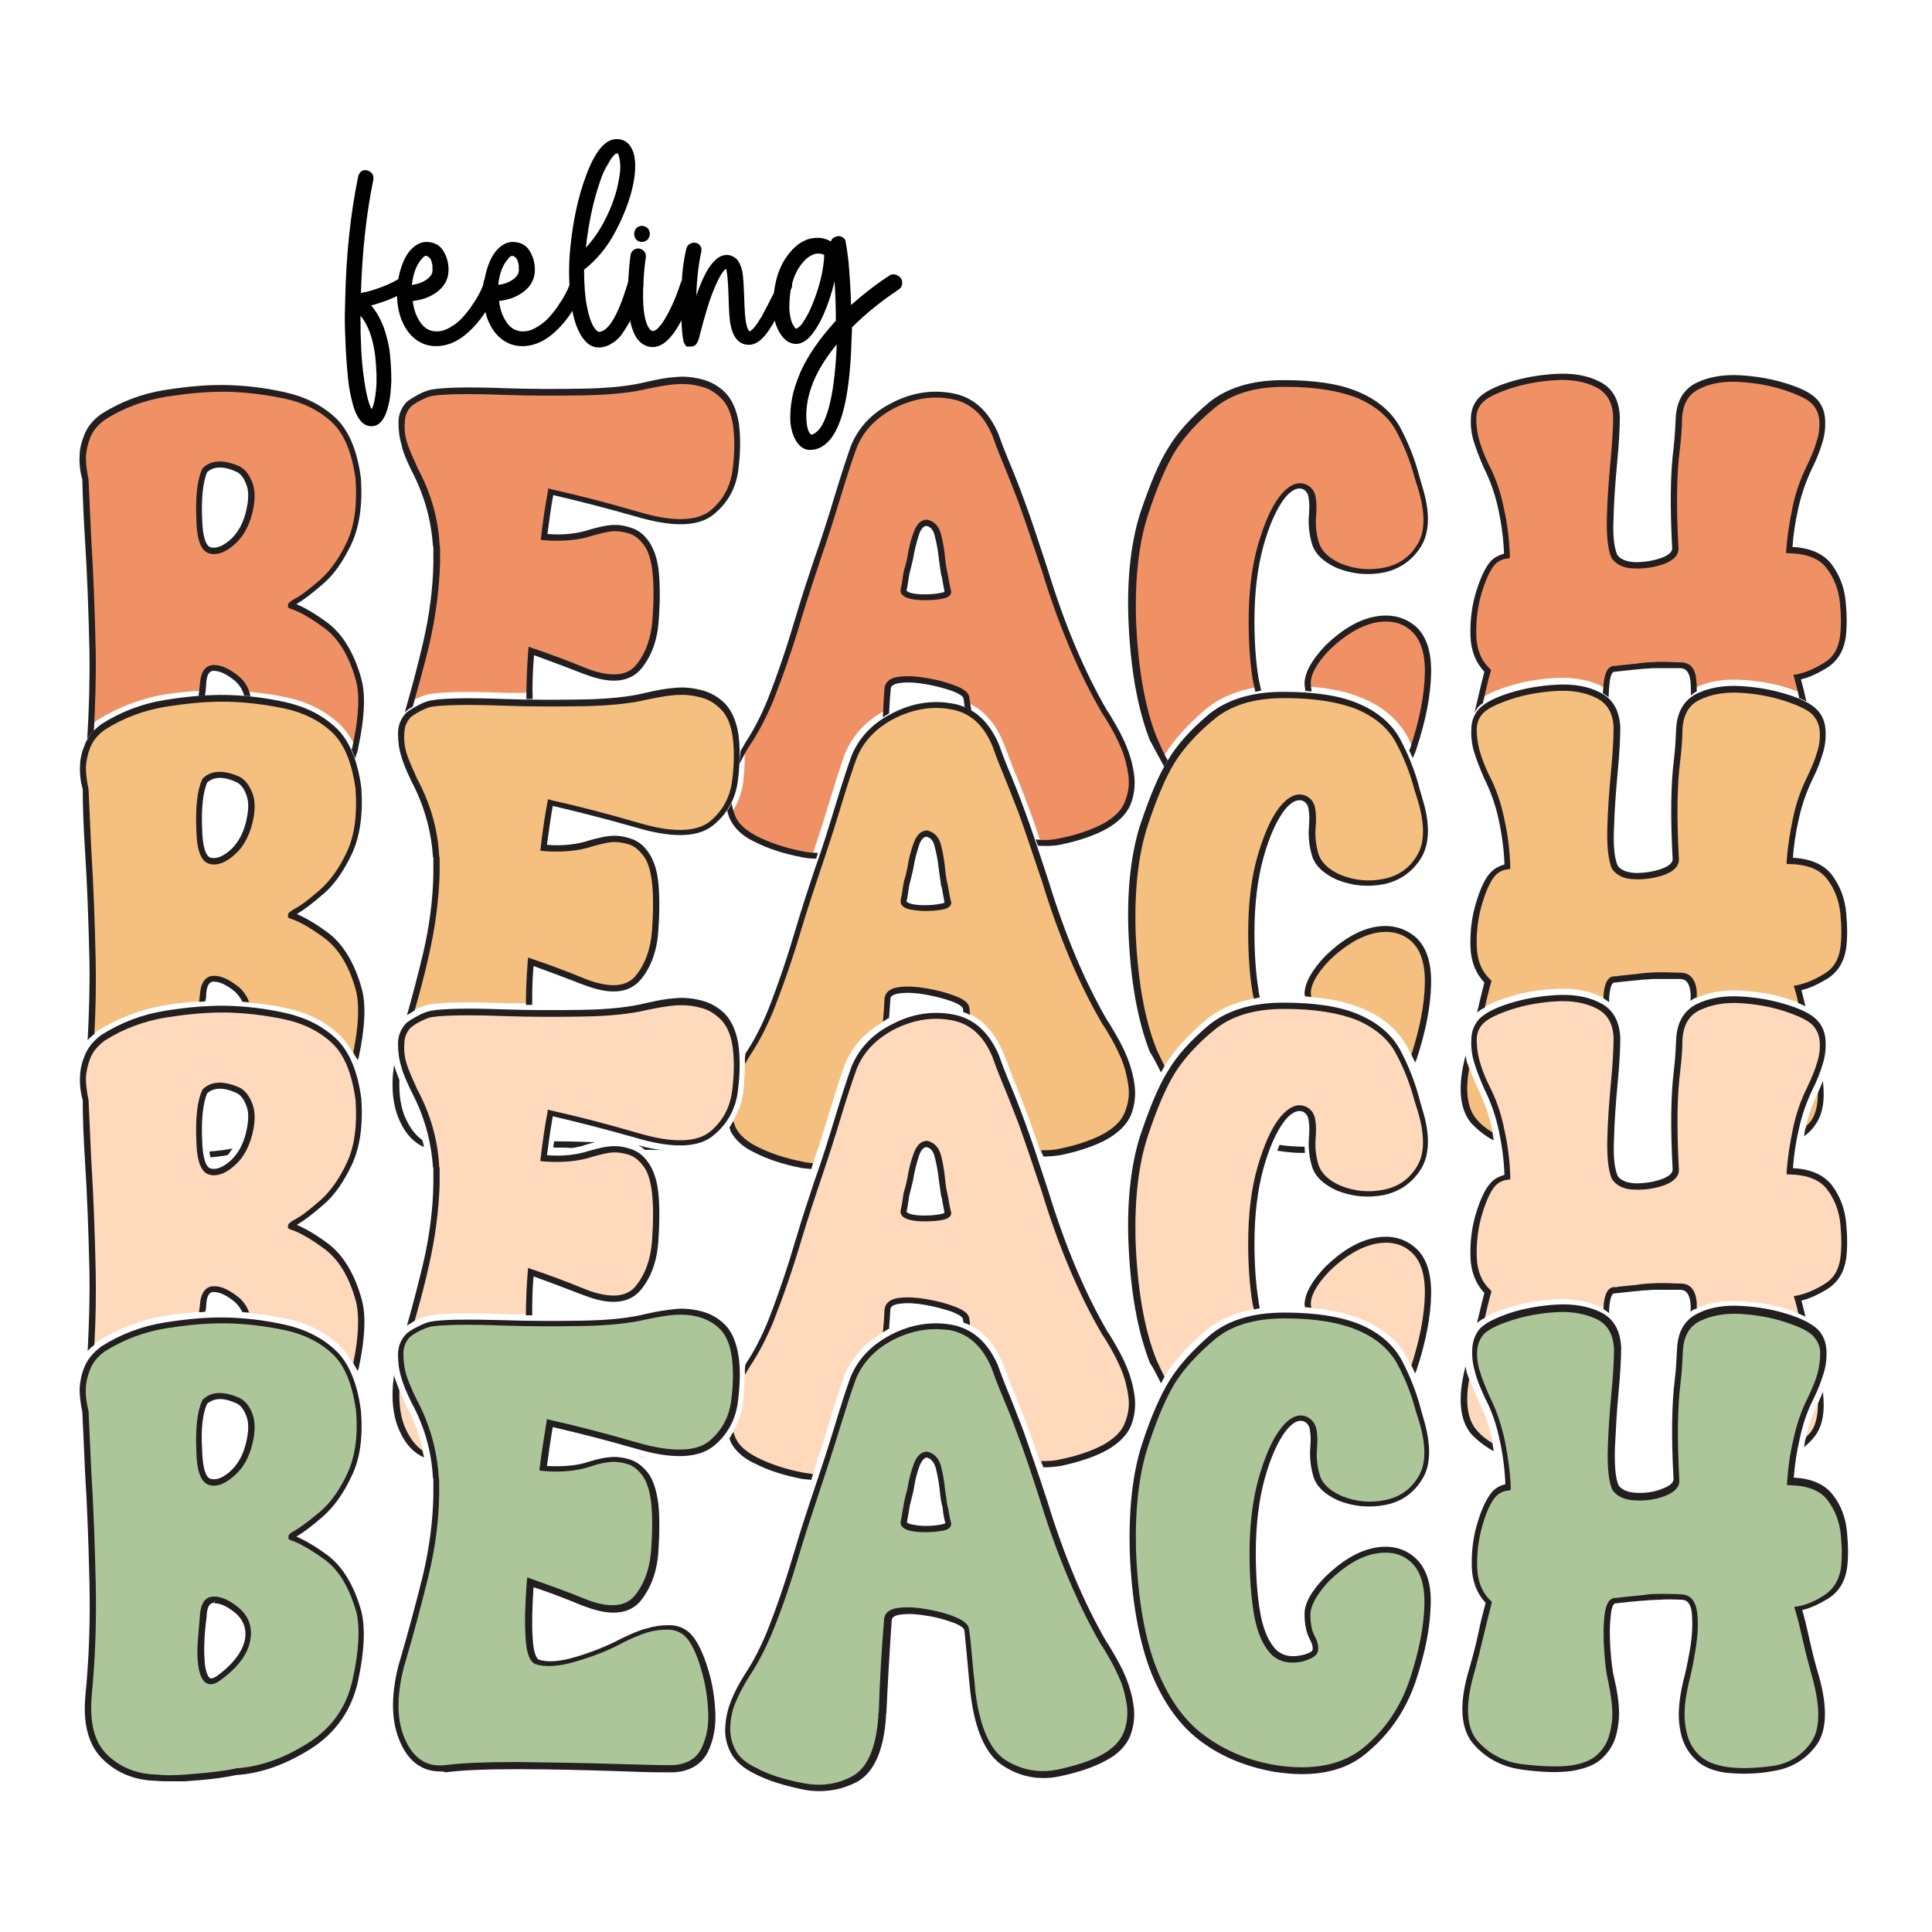 <?xml version="1.0" encoding="UTF-8"?> <!-- Generator: Adobe Illustrator 18.0.0, SVG Export Plug-In . SVG Version: 6.00 Build 0) --> <svg xmlns="http://www.w3.org/2000/svg" xmlns:xlink="http://www.w3.org/1999/xlink" version="1.1" id="Layer_1" x="0px" y="0px" viewBox="0 0 432 432" xml:space="preserve"> <g> <g> <g> <path fill="#ACC699" d="M80.1,315.4c0.4,5.8-0.2,10.6-2,14.4c-1.8,3.8-3.9,6.7-6.3,8.8c-2.4,2.1-4.3,3.5-5.7,4.3 c-0.9,0.5-1.3,0.8-1.1,0.9c2.1,0.6,4.7,2.1,7.9,4.5s5.7,6.4,7.3,12.1c0.9,3.6,0.6,8.6-0.8,15.1c-1.4,6.5-4.9,11.5-10.4,15 c-5.5,3.5-11,5.4-16.4,5.7c-0.4,0.2-1.7,0.4-4,0.7c-2.3,0.3-4.7,0.5-7.3,0.7c-2.6,0.2-4.7,0.2-6.3,0c-4.7-0.1-8.5-1.6-11.6-4.6 c-3-3-4.3-7.5-3.7-13.8c0.8-8.1,1.1-16.6,0.9-25.4c-0.2-8.8-0.5-17.1-1-24.9c-0.2-4.8-0.4-9.2-0.6-13.2c-0.4-1.9-0.6-3.7-0.6-5.2 c0.1-1.5,0.4-3,1.1-4.6c0.7-1.6,1.8-3,3.5-4.2c4.3-2.7,9-4.5,14-5.3c5-0.8,9.6-1.2,13.7-1.1c4.1,0.1,8.4,0.6,12.8,1.5 c4.4,0.9,8.1,2.8,11,5.5C77.5,305,79.3,309.4,80.1,315.4z M52.3,329.2c1.6-1.6,2.7-3.7,3.4-6.3c0.6-2.6,0.7-4.8,0.1-6.3 c-0.6-1.6-1.4-2.7-2.5-3.3c-3.3-1.5-5.8-1.4-7.5,0.3c-1.1,2.3-1.5,5.9-1.3,10.9c0.1,4.4,1,6.8,2.5,7.1 C48.7,331.7,50.4,331,52.3,329.2z M48.6,375.4c3.6-2.5,5.7-5.2,6.6-8c0.8-2.8,0.1-5.2-2-7.2c-2-1.6-3.7-2.4-5.2-2.5 c-1.5,0-2.4,1.2-2.5,3.7c-0.3,2.4-0.5,4.4-0.5,6c-0.1,1.6,0,3.2,0.1,4.7c0.2,1.5,0.5,2.6,1.1,3.3 C46.7,376.1,47.5,376.1,48.6,375.4z"></path> <path fill="#231F20" d="M37.9,398.3c-1.1,0-2,0-2.9-0.1c-4.8-0.1-8.8-1.7-12-4.8c-3.2-3.1-4.5-7.9-3.9-14.3 c0.8-8.1,1.1-16.6,0.9-25.3c-0.2-8.8-0.5-17.1-1-24.9c-0.2-4.8-0.4-9.2-0.6-13.2c-0.4-1.9-0.6-3.7-0.6-5.2 c0.1-1.6,0.4-3.2,1.1-4.9c0.7-1.7,2-3.2,3.7-4.5c4.4-2.8,9.2-4.6,14.3-5.4c5-0.8,9.7-1.2,13.8-1.1c4.1,0.1,8.5,0.6,13,1.6 c4.5,1,8.3,2.9,11.3,5.7c3,2.8,4.9,7.4,5.7,13.5c0.5,5.9-0.2,10.9-2.1,14.7c-1.8,3.9-4,6.9-6.4,9c-2.4,2.1-4.4,3.6-5.8,4.4 c0,0-0.1,0-0.1,0.1c1.9,0.8,4.3,2.2,7,4.2c3.3,2.5,5.9,6.7,7.5,12.5c0.9,3.7,0.7,8.8-0.7,15.4c-1.4,6.6-5,11.8-10.7,15.4 c-5.6,3.5-11.2,5.5-16.6,5.8c-0.4,0.1-1.3,0.3-4,0.7c-2.2,0.3-4.7,0.5-7.3,0.7C40.2,398.3,39,398.3,37.9,398.3z M49.6,295.9 c-3.7,0-7.9,0.4-12.4,1.1c-4.9,0.8-9.5,2.5-13.8,5.2c-1.5,1.1-2.6,2.4-3.2,3.9c-0.6,1.5-1,3-1,4.4c-0.1,1.4,0.1,3.1,0.6,5 c0.2,4.1,0.4,8.5,0.6,13.3c0.5,7.8,0.8,16.2,1,25c0.2,8.8-0.1,17.3-0.9,25.4c-0.5,6,0.6,10.4,3.5,13.2c2.9,2.8,6.6,4.3,11.1,4.4 c1.7,0.2,3.7,0.2,6.3,0c2.6-0.2,5.1-0.4,7.3-0.7c3-0.4,3.6-0.6,3.8-0.6l0.2-0.1c5.3-0.3,10.7-2.2,16.1-5.6 c5.4-3.4,8.8-8.2,10.1-14.5c1.4-6.4,1.6-11.3,0.8-14.8c-1.6-5.5-3.9-9.4-7-11.7c-3.2-2.3-5.8-3.8-7.7-4.4l-0.2-0.1l-0.3-0.2 l0-0.5c0-0.5,0.4-0.8,1.5-1.4c1.3-0.8,3.2-2.2,5.6-4.2c2.3-2,4.4-4.9,6.1-8.6c1.7-3.7,2.4-8.4,1.9-14c-0.8-5.8-2.5-10.1-5.3-12.7 c-2.8-2.6-6.4-4.4-10.7-5.3c-4.4-0.9-8.6-1.4-12.7-1.5C50.4,295.9,50,295.9,49.6,295.9z M47.1,376.6c-0.6,0-1.2-0.3-1.6-0.8 c-0.6-0.8-1-2-1.2-3.6c-0.2-1.5-0.2-3.2-0.1-4.8c0.1-1.6,0.3-3.7,0.5-6.1c0.2-3.6,1.8-4.3,3.1-4.3h0.1c1.7,0,3.6,0.9,5.6,2.6 c2.4,2.1,3.1,4.8,2.3,7.9c-0.8,3-3.1,5.8-6.8,8.4C48.3,376.4,47.7,376.6,47.1,376.6z M47.9,357.7v0.7c-0.4,0-1.6,0-1.7,3.1 c-0.3,2.4-0.5,4.4-0.5,6c-0.1,1.6,0,3.1,0.1,4.6c0.2,1.4,0.5,2.4,0.9,2.9c0.2,0.2,0.3,0.3,0.5,0.3c0.2,0,0.6-0.1,1.1-0.4 c3.4-2.4,5.5-5,6.3-7.6c0.7-2.6,0.1-4.7-1.8-6.5c-1.8-1.5-3.4-2.3-4.8-2.3L47.9,357.7z M47.8,332.2c-0.3,0-0.6,0-0.8-0.1 c-2-0.4-3-2.9-3.1-7.7c-0.2-5.1,0.2-8.8,1.3-11.2l0.1-0.2c1.9-1.9,4.7-2,8.3-0.4c1.3,0.7,2.3,1.9,2.9,3.7c0.6,1.7,0.6,4-0.1,6.7 c-0.7,2.8-1.9,5-3.6,6.6C51,331.3,49.4,332.2,47.8,332.2z M46.3,313.9c-1,2.2-1.4,5.7-1.1,10.4c0.1,3.9,0.8,6.2,2,6.4 c1.4,0.3,2.9-0.4,4.6-2c1.5-1.5,2.6-3.5,3.2-6c0.6-2.5,0.7-4.5,0.1-6c-0.5-1.4-1.2-2.4-2.2-2.9C50.1,312.5,47.9,312.5,46.3,313.9 z"></path> </g> <g> <path fill="#ACC699" d="M143.9,323.7c-0.6-0.2-1.1-0.3-1.8-0.5c-6.5-1.9-12.9-3.6-19.2-5c-0.6,3.2-1.1,6.6-1.5,10.1 c4.1,0.3,7.6,0,10.5-1c1.8-0.6,3.3-0.9,4.7-1c1.3-0.1,2.7,0.1,4.1,0.5c1.4,0.5,2.6,1.4,3.6,2.9c1,1.4,1.7,3.6,2,6.3 c0.3,2.9,0.3,6.5,0,10.7c-0.3,4.3-1.6,7.7-3.8,10.4c-2.2,2.7-5.8,3.2-10.9,1.4c-0.4-0.2-0.9-0.3-1.3-0.5c-4-1.6-7.9-3.1-11.8-4.4 c-0.4,5-0.5,9.1-0.3,12.3c0.2,3.2,0.8,5.1,1.8,5.5c2,0.7,4.9,0.5,8.7-0.6c3.8-1.1,7.2-2.5,10.4-4.2c2.2-1.1,4-1.8,5.6-2.3 s3.2-0.7,4.8-0.7c1.6,0,3,0.6,4.2,1.6c1.2,1.2,2.4,3.3,3.4,6.4c1.1,3.1,1.7,6.5,2,10c0.3,3.6-0.2,6.7-1.5,9.3s-3.6,4-7.1,4.3 c-2.7,0.1-7.2,0-13.5-0.3c-6.5-0.2-13.3-0.4-20.4-0.4c-7.1-0.1-12.8,0.2-17.1,0.7c-4.2,0.4-7.3-1.5-9.4-5.9 c-2.1-4.4-2.2-10-0.4-16.9c0.2-0.6,0.3-1.1,0.5-1.7c1.9-6.3,3.6-12.6,5-18.7c1.4-6.1,2.2-12.1,2.3-17.9c0-0.7,0-1.3,0-1.8 c0-0.5,0-0.9,0-1.4c0-0.4,0-0.7-0.1-0.8c-0.3-6-1.9-11.6-4.8-17c-1.1-2.2-1.8-4-2.3-5.6c-0.5-1.6-0.7-3.1-0.7-4.8 c0-1.6,0.6-3,1.6-4.2c0.5-0.4,1.3-0.9,2.3-1.5c1-0.6,2-0.9,2.9-1.1c2.8-0.4,8.2-0.5,16.2-0.3c5.8,0.2,11.6,0.2,17.5,0.1 c5.9-0.1,10.7-0.6,14.3-1.5c2.5-0.6,4.7-0.9,6.5-1c1.8-0.1,3.7,0,5.5,0.5c1.9,0.5,3.6,1.4,5,2.8c1.4,1.4,2.4,3.6,2.8,6.4 c0.4,2.8,0.4,6.2-0.1,10.2c-0.5,4-2.3,7.1-5.3,9.5C155.9,325.2,150.9,325.5,143.9,323.7z"></path> <path fill="#231F20" d="M98.4,396.1c-3.9,0-6.9-2.1-8.8-6.3c-2.1-4.5-2.3-10.3-0.5-17.4l0.5-1.7c1.8-6.2,3.5-12.5,5-18.6 c1.4-6,2.2-12,2.3-17.8c0-0.7,0-1.3,0-1.7c0-0.5,0-1,0-1.4c0-0.5,0-0.6,0-0.6l-0.1-0.1l0-0.1c-0.3-5.8-1.9-11.5-4.8-16.8 c-1.1-2.3-1.9-4.1-2.3-5.7c-0.5-1.6-0.7-3.3-0.7-5c0-1.8,0.6-3.3,1.8-4.6c0.6-0.5,1.4-1.1,2.5-1.6c1.1-0.6,2.1-1,3.1-1.2 c2.9-0.5,8.3-0.5,16.4-0.3c5.7,0.2,11.6,0.2,17.5,0.1c5.8-0.1,10.6-0.6,14.1-1.5c2.5-0.6,4.8-0.9,6.6-1.1c1.9-0.2,3.8,0,5.8,0.5 c2,0.5,3.8,1.5,5.3,3c1.5,1.5,2.5,3.8,3,6.8c0.5,2.9,0.4,6.4-0.1,10.4c-0.5,4.1-2.4,7.5-5.5,10c-3.2,2.5-8.4,2.9-15.6,1 c-0.6-0.2-1.2-0.3-1.8-0.5c-6.2-1.8-12.5-3.4-18.5-4.8c-0.5,2.8-0.9,5.7-1.3,8.7c3.7,0.2,6.9-0.1,9.5-1c1.9-0.6,3.5-0.9,4.8-1 c1.4-0.1,2.9,0.1,4.4,0.6c1.5,0.5,2.9,1.6,4,3.1c1.1,1.5,1.8,3.8,2.2,6.7c0.3,2.9,0.3,6.6,0,10.9c-0.3,4.4-1.7,8-3.9,10.8 c-2.4,2.9-6.3,3.5-11.7,1.6l-1.4-0.5c-3.6-1.5-7.3-2.9-10.9-4.1c-0.3,4.5-0.4,8.3-0.2,11.3c0.2,4,1.1,4.8,1.4,4.9 c1.7,0.6,4.6,0.5,8.2-0.6c3.7-1.1,7.2-2.5,10.2-4.1c2.3-1.1,4.1-1.9,5.8-2.3c1.6-0.5,3.1-0.7,4.7-0.7l0.3,0 c1.8,0,3.3,0.6,4.6,1.8c1.3,1.3,2.5,3.5,3.6,6.7c1.1,3.2,1.8,6.6,2,10.2c0.3,3.7-0.3,6.9-1.6,9.6c-1.4,2.8-4,4.4-7.7,4.6 c-0.6,0-1.2,0-1.9,0c-2.8,0-6.7-0.1-11.6-0.3c-6.5-0.2-13.4-0.4-20.4-0.4l-2.1,0c-6.1,0-11.1,0.2-15,0.7 C99.2,396.1,98.8,396.1,98.4,396.1z M98.1,330.2c0,0.2,0.1,0.5,0.1,1c0,0.4,0,0.9,0,1.3c0,0.5,0,1.1,0,1.8 c-0.1,5.9-0.9,12-2.4,18.1c-1.5,6.2-3.2,12.5-5,18.7l-0.5,1.7c-1.7,6.7-1.6,12.2,0.4,16.4c1.9,4.1,4.8,5.9,8.7,5.5 c3.9-0.5,9-0.7,15.1-0.7l2.1,0c7,0.1,13.8,0.2,20.4,0.4c6.2,0.2,10.7,0.3,13.4,0.3c3.2-0.2,5.4-1.5,6.5-3.9 c1.2-2.5,1.7-5.5,1.4-8.9c-0.2-3.5-0.9-6.8-1.9-9.9c-1-3-2.1-5.1-3.3-6.2c-1-0.9-2.3-1.4-3.7-1.4l-0.3,0c-1.5,0-2.9,0.2-4.3,0.6 c-1.5,0.5-3.4,1.2-5.5,2.3c-3.1,1.7-6.7,3.1-10.5,4.2c-3.9,1.2-7,1.3-9.1,0.6c-1.3-0.6-2-2.5-2.2-6.1c-0.2-3.3-0.1-7.4,0.3-12.4 l0.1-0.9l0.8,0.3c3.9,1.4,7.9,2.8,11.8,4.4l1.3,0.5c4.8,1.7,8.2,1.3,10.2-1.2c2.1-2.6,3.3-6,3.6-10.1c0.3-4.2,0.3-7.8,0-10.6 c-0.3-2.7-1-4.7-1.9-6c-1-1.3-2-2.2-3.3-2.6c-1.3-0.4-2.6-0.6-3.8-0.5c-1.3,0.1-2.8,0.4-4.5,1c-3,1-6.7,1.4-10.8,1l-0.7-0.1 l0.1-0.7c0.4-3.5,1-6.9,1.5-10.1l0.1-0.7l0.7,0.2c6.3,1.4,12.7,3.1,19.3,5c0.6,0.2,1.2,0.3,1.8,0.5c6.7,1.7,11.6,1.5,14.4-0.7 c2.8-2.3,4.5-5.3,5-9.1c0.5-3.8,0.5-7.2,0.1-10c-0.4-2.7-1.3-4.7-2.6-6c-1.3-1.3-2.9-2.2-4.7-2.7c-1.8-0.5-3.6-0.6-5.3-0.5 c-1.8,0.1-3.9,0.5-6.4,1c-3.7,0.9-8.5,1.4-14.4,1.5c-5.9,0.1-11.8,0.1-17.6-0.1c-7.9-0.3-13.4-0.2-16.1,0.2 c-0.8,0.2-1.7,0.5-2.7,1c-1,0.5-1.7,1-2.2,1.4c-0.9,1-1.4,2.2-1.4,3.7c0,1.5,0.2,3.1,0.6,4.6c0.5,1.5,1.2,3.3,2.3,5.5 C96.1,318.4,97.7,324.2,98.1,330.2z"></path> </g> <g> <path fill="#ACC699" d="M247.6,368.7c1.5,2.4,2.7,4.6,3.5,6.6s1.3,4,1.6,6.2c0.3,2.2,0,4.3-0.8,6.3c-0.8,2-2.5,3.7-5,5.1 c-2.6,1.4-6.1,2.6-10.3,3.5c-4.3,0.9-8.3,0.2-12-2.2c-3.7-2.3-6.1-7.6-7.1-15.8c-0.1-1.2-0.3-2.6-0.4-4c-0.2-2.3-0.4-4.5-0.6-6.5 c-0.2-2-0.3-3.3-0.5-3.8c-0.2-0.7-1.2-1.4-3-2.1c-1.8-0.7-3.7-1.2-6-1.5c-2.2-0.4-4.2-0.5-5.8-0.3c-1.7,0.2-2.6,0.8-2.8,1.8 c-0.6,7.3-0.9,14.3-1.2,21c-0.1,0.3-0.1,0.6-0.1,0.9c-0.5,7.2-2.5,11.8-6.1,13.8c-3.5,2-7.4,2.5-11.7,1.7 c-4.2-0.9-7.7-2-10.4-3.4c-2.6-1.2-4.3-2.7-5.2-4.6c-0.9-1.8-1.3-3.7-1.2-5.6c0.1-1.9,0.6-3.8,1.3-5.5c0.7-1.7,1.7-3.6,3-5.8 c1.8-2.7,3.5-6,5.1-9.8c2.2-5.6,4.3-11.8,6.3-18.6c1.3-4.2,2.6-8.4,4-12.4c1.7-5,3.3-9.9,4.7-14.5c1.4-4.6,2.6-8.3,3.6-11.1 c1.6-3.9,4.5-6.9,8.8-9.1c4.2-2.2,8.5-2.9,12.9-2.1c4.4,0.8,7.7,3.6,9.9,8.6c0.7,1.9,1.4,3.8,2.1,5.4c1.1,2.6,2.3,5.7,3.7,9.4 c1.3,3.6,3.1,8.8,5.3,15.5c3.7,12.1,8.2,22.6,13.3,31.5C247,367.7,247.3,368.2,247.6,368.7z M202.1,340.2c-0.1,0.6,0.3,1,1.3,1.3 c1,0.3,2.1,0.4,3.5,0.4s2.6-0.1,3.6-0.3c1-0.2,1.5-0.5,1.5-0.8c-0.3-1.1-0.5-2.3-0.7-3.5c-0.1-0.5-0.2-1-0.3-1.4 c-0.2-0.9-0.3-1.9-0.4-2.9c-0.2-1.8-0.5-3.5-0.9-5c-0.4-1.5-1.2-2.4-2.4-2.7c-1.1-0.1-1.9,0.7-2.5,2.3c-0.6,1.6-1,3.4-1.4,5.4 c-0.2,1-0.4,1.9-0.7,2.8c-0.2,0.7-0.3,1.4-0.4,2.2C202.4,338.8,202.3,339.5,202.1,340.2z"></path> <path fill="#231F20" d="M183.3,400.5c-1.3,0-2.6-0.1-3.9-0.4c-4.3-0.9-7.8-2-10.5-3.4c-2.7-1.3-4.5-2.9-5.5-4.8 c-1-1.9-1.4-3.9-1.2-6c0.1-2,0.6-3.9,1.3-5.7c0.7-1.7,1.7-3.7,3.1-5.9c1.8-2.7,3.5-6,5-9.7c2.2-5.5,4.3-11.8,6.3-18.6 c1.3-4.4,2.7-8.6,4-12.5c1.7-5,3.3-9.9,4.7-14.5c1.4-4.6,2.6-8.4,3.6-11.1c1.7-4.1,4.7-7.2,9.1-9.5c4.3-2.2,8.9-3,13.4-2.2 c4.6,0.8,8.1,3.8,10.4,9c0.7,2,1.4,3.8,2.1,5.5c1.1,2.6,2.3,5.8,3.7,9.4c1.3,3.7,3.1,8.9,5.3,15.6c3.7,12.1,8.1,22.6,13.2,31.4 c0.3,0.4,0.6,0.9,0.9,1.4c1.5,2.5,2.7,4.7,3.5,6.7c0.8,2,1.4,4.1,1.7,6.4c0.3,2.3,0,4.5-0.8,6.6c-0.9,2.1-2.6,4-5.3,5.4 c-2.7,1.5-6.2,2.7-10.5,3.6c-4.4,0.9-8.6,0.2-12.5-2.3c-3.9-2.4-6.4-7.9-7.4-16.3c-0.1-1.2-0.3-2.6-0.4-4l-0.6-6.5 c-0.2-2-0.3-3.2-0.4-3.7c-0.1-0.2-0.4-0.8-2.5-1.6c-1.7-0.6-3.7-1.2-5.8-1.5c-2.2-0.4-4.1-0.5-5.7-0.3c-2,0.2-2.1,0.9-2.2,1.2 c-0.5,7.2-0.9,14.2-1.2,20.9c-0.1,0.3-0.1,0.6-0.1,0.9c-0.5,7.5-2.7,12.3-6.4,14.4C189,399.8,186.2,400.5,183.3,400.5z M209.1,297.2c-3.1,0-6.2,0.8-9.2,2.3c-4.1,2.1-6.9,5-8.5,8.8c-1,2.7-2.2,6.5-3.6,11c-1.4,4.6-3,9.5-4.7,14.6 c-1.3,3.9-2.7,8.1-4,12.4c-2,6.8-4.1,13.1-6.4,18.7c-1.6,3.8-3.3,7.1-5.2,9.9c-1.3,2.1-2.3,4-3,5.7c-0.7,1.6-1.1,3.4-1.2,5.3 c-0.1,1.8,0.2,3.6,1.1,5.3c0.8,1.7,2.5,3.1,4.9,4.2c2.6,1.4,6,2.5,10.2,3.3c4,0.8,7.8,0.3,11.2-1.6c3.3-1.9,5.2-6.3,5.7-13.3 c0-0.3,0-0.7,0.1-1c0.2-6.6,0.6-13.7,1.2-20.9c0.2-1.4,1.4-2.2,3.4-2.4c1.7-0.2,3.7-0.1,6,0.3c2.3,0.4,4.3,0.9,6.1,1.6 c2,0.8,3.1,1.6,3.4,2.5c0.1,0.6,0.3,1.8,0.5,3.9l0.6,6.5c0.2,1.4,0.3,2.8,0.4,4c1,7.9,3.3,13.1,6.8,15.3 c3.6,2.2,7.4,2.9,11.5,2.1c4.2-0.9,7.6-2,10.1-3.4c2.3-1.3,3.9-2.9,4.7-4.8c0.8-1.9,1-3.9,0.8-6c-0.3-2.1-0.8-4.2-1.6-6 c-0.8-1.9-1.9-4.1-3.4-6.5c-0.3-0.5-0.6-1-0.9-1.4c-5.1-8.9-9.6-19.5-13.4-31.7c-2.1-6.6-3.9-11.9-5.3-15.5 c-1.3-3.6-2.6-6.7-3.7-9.3c-0.7-1.7-1.4-3.5-2.1-5.5c-2.1-4.7-5.1-7.4-9.3-8.2C211.3,297.3,210.2,297.2,209.1,297.2z M206.9,342.6c-1.4,0-2.7-0.1-3.7-0.4c-1.8-0.5-1.9-1.5-1.8-2.1c0.2-0.7,0.3-1.4,0.4-2.2c0.1-0.7,0.3-1.5,0.4-2.2 c0.2-0.9,0.4-1.8,0.7-2.8c0.3-2,0.8-3.9,1.4-5.5c0.7-1.9,1.7-2.8,3-2.8l0.1,0c1.5,0.4,2.5,1.4,3,3.2c0.4,1.5,0.7,3.3,0.9,5.1 c0.1,1,0.3,1.9,0.4,2.9c0.1,0.5,0.1,0.9,0.3,1.4c0.2,1.2,0.4,2.4,0.7,3.5c0,1.2-1.4,1.5-2.1,1.6 C209.5,342.5,208.3,342.6,206.9,342.6z M207.3,325.9L207.3,325.9c-0.6,0-1.2,0.7-1.7,1.9c-0.6,1.6-1,3.3-1.3,5.3 c-0.2,1-0.5,2-0.7,2.9c-0.2,0.7-0.3,1.4-0.4,2.1c-0.1,0.7-0.3,1.5-0.4,2.2c0,0.2,0.4,0.4,0.8,0.5c0.9,0.2,2,0.4,3.3,0.4 c1.3,0,2.5-0.1,3.5-0.3c0.5-0.1,0.8-0.2,1-0.3c-0.3-1-0.5-2.1-0.6-3.3c-0.1-0.5-0.2-1-0.3-1.4c-0.2-0.9-0.3-1.9-0.4-2.9 c-0.2-1.8-0.5-3.4-0.9-4.9C208.8,326.9,208.2,326.2,207.3,325.9z"></path> </g> <g> <path fill="#ACC699" d="M287.2,294.2c6.9,0,12.4,0.8,16.6,2.6c4.2,1.8,7.2,4.3,9.1,7.7c1.8,3.4,3.3,7,4.3,10.9 c0.2,0.7,0.4,1.4,0.7,2.2c1.7,5.6,1.6,9.9-0.2,12.9c-1.8,3-4.4,4.9-7.9,5.6c-3.5,0.7-6.8,0.4-10.2-0.9c-2.9-1.3-4.6-3-5.2-5.1 c-0.6-2.1-0.8-4.2-0.6-6.3c0.1-1.4,0.1-2.6-0.1-3.7s-0.7-1.9-1.6-2.4c-1.6-0.8-3.3,0-5.1,2.3c-1.8,2.3-3.4,5.9-4.8,10.7 c-1.4,4.8-2,10.4-2,16.9c0,4.8,0.3,9.1,0.9,12.9c0.6,3.8,1.7,6.7,3.3,8.6c1.6,1.9,3.9,2.6,6.8,1.9c1.8-0.4,2.8-1,2.9-1.8 c0.1-0.8-0.1-1.7-0.7-2.7c-0.8-1.4-1.2-3.2-1.1-5.3c0-2.2,1.5-4.8,4.4-7.9c3.6-3.5,7.2-5.6,10.7-6.3c3.5-0.7,6.3,0,8.6,2.1 c2.3,2.1,3.3,5.4,3.2,10c-0.1,4.9-1.2,10.5-3.3,16.7c-2.1,6.2-5.5,11.4-10.4,15.6c-4.9,4.2-11.7,5.6-20.4,4.2 c-6.1-1.1-11.4-3.3-16-6.6c-4.6-3.3-8.3-8.4-11-15.2c-2.7-6.8-4.3-15.9-4.8-27.3c-0.2-9.2,0.7-17,2.7-23.1 c2-6.2,4.1-10.9,6.1-14.2c2-3.3,5-6.6,8.9-9.9C274.9,295.8,280.3,294.2,287.2,294.2z"></path> <path fill="#231F20" d="M291.1,396.7c-1.9,0-4-0.2-6.1-0.5c-6.2-1.1-11.7-3.3-16.3-6.7c-4.7-3.4-8.5-8.6-11.3-15.5 c-2.7-6.9-4.4-16.1-4.8-27.5c-0.2-9.3,0.7-17.2,2.7-23.4c2-6.2,4.1-11,6.2-14.4c2.1-3.4,5.1-6.7,9-10.1c4-3.4,9.6-5.1,16.6-5.1 h0.3c6.8,0,12.4,0.9,16.6,2.6c4.3,1.8,7.5,4.5,9.4,8c1.8,3.4,3.3,7.1,4.3,11l0.6,2.1c1.7,5.7,1.7,10.3-0.2,13.4 c-1.9,3.2-4.7,5.2-8.3,5.9c-3.6,0.7-7.1,0.4-10.6-1c-3.1-1.4-5-3.3-5.6-5.6c-0.6-2.2-0.8-4.4-0.6-6.5c0.1-1.3,0.1-2.5-0.1-3.6 c-0.1-0.9-0.5-1.5-1.2-1.9c-1.2-0.6-2.7,0.1-4.3,2.2c-1.7,2.3-3.3,5.8-4.6,10.5c-1.3,4.7-2,10.3-2,16.7c0,4.8,0.3,9.1,0.9,12.8 c0.6,3.7,1.7,6.5,3.2,8.3c1.4,1.7,3.5,2.3,6.2,1.7c2.2-0.5,2.4-1.1,2.4-1.2c0.1-0.6-0.1-1.4-0.6-2.3c-0.8-1.5-1.2-3.4-1.2-5.7 c0-2.4,1.5-5.1,4.6-8.3c3.7-3.6,7.4-5.8,11-6.5c3.7-0.7,6.8,0.1,9.2,2.3c2.4,2.2,3.6,5.7,3.4,10.5c-0.1,4.9-1.2,10.6-3.3,16.9 c-2.1,6.3-5.7,11.7-10.7,15.9C302.1,395.1,297.1,396.7,291.1,396.7z M287.5,294.8h-0.3c-6.7,0-12,1.6-15.7,4.8 c-3.8,3.2-6.8,6.5-8.8,9.7c-2,3.3-4,8-6,14.1c-2,6.1-2.9,13.8-2.7,22.9c0.4,11.2,2,20.3,4.7,27c2.7,6.7,6.3,11.7,10.8,14.9 c4.5,3.3,9.8,5.5,15.8,6.5c8.4,1.3,15.1-0.1,19.8-4.1c4.8-4,8.2-9.2,10.2-15.3c2-6.1,3.1-11.7,3.2-16.5c0.1-4.4-0.9-7.6-3-9.5 c-2.1-1.9-4.7-2.5-8-1.9c-3.3,0.6-6.8,2.7-10.3,6.1c-2.7,2.9-4.1,5.4-4.2,7.4c0,2.1,0.3,3.7,1,5c0.6,1.2,0.9,2.2,0.7,3.2 c-0.2,1.4-2.1,2-3.4,2.4c-3.2,0.7-5.8,0-7.5-2.1c-1.7-2-2.9-5.1-3.5-9c-0.6-3.8-0.9-8.2-0.9-13c0-6.5,0.7-12.2,2.1-17.1 c1.4-4.8,3-8.5,4.9-10.9c2-2.6,4.1-3.5,6-2.5c1.1,0.6,1.8,1.6,2,2.9c0.2,1.1,0.2,2.5,0.1,3.9c-0.2,2,0,4.1,0.6,6.1 c0.5,1.9,2.2,3.5,4.9,4.7c3.1,1.3,6.5,1.6,9.8,0.9c3.3-0.7,5.7-2.4,7.4-5.3c1.7-2.8,1.7-7,0.1-12.3l-0.7-2.2 c-1-3.8-2.4-7.4-4.2-10.7c-1.8-3.2-4.7-5.7-8.7-7.4C299.5,295.7,294.1,294.8,287.5,294.8z"></path> </g> <g> <path fill="#ACC699" d="M412.2,350.8c-0.4,2.8-1.8,4.9-4,6.3c-2.2,1.4-4.3,2.2-6.2,2.5c0.6,2,1.1,4.3,1.7,6.8 c0.7,3.2,1.4,6,2.2,8.6c1.9,7,1.8,12-0.5,15c-2.3,3.1-5.3,4.9-9.2,5.4c-3.9,0.6-7.3,0.6-10.2,0.3c-2.8-0.4-5-1.3-6.5-2.7 c-1.5-1.4-2.5-3-3-4.9c-0.5-1.9-0.7-3.8-0.6-5.6c0.1-1.8,0.4-4,1-6.4c0.5-1.8,1-4.2,1.5-7.2c0.5-3,0.6-5.7,0.4-8.1 c-0.3-2.4-1.3-3.6-3-3.6c-2.1-0.1-3.6-0.1-4.6,0c-1,0-1.9,0.1-2.6,0.1c-0.7,0.1-1.5,0.1-2.5,0.3c-1,0.1-2.5,0.3-4.6,0.5 c-1.1-0.3-1.8,0.7-2.1,3c-0.3,2.3-0.3,4.9-0.1,7.9c0.2,3,0.5,5.2,0.9,6.9c0.6,2.4,0.9,4.6,1,6.4s-0.1,3.7-0.6,5.6 c-0.5,1.9-1.5,3.5-2.9,4.9c-1.4,1.4-3.6,2.3-6.5,2.7c-2.9,0.4-6.5,0.3-10.8-0.3c-4.3-0.6-7.8-2.4-10.5-5.4 c-2.7-3.1-3.1-8.1-1.2-15c0.8-2.8,1.6-5.9,2.4-9.4c0.6-2.6,1.1-4.9,1.7-6.9c-2-1.9-3.1-4.5-3.2-7.9c-0.1-3.3,0.3-6.6,1.3-9.7 c0.9-3.1,2-5.4,3.2-6.6c0.8-0.8,1.9-1.3,3.1-1.5c-0.1-3.3-0.5-6.7-1.3-10.3s-1.9-6.9-3.4-10c-1-2.2-1.7-4.1-2.2-5.6 c-0.4-1.6-0.6-3.2-0.6-4.8c0.1-1.6,0.6-3,1.7-4.2c1.2-1.2,3.4-2.3,6.6-3.3c3.2-1,6.6-1.6,10.1-1.8c3.6-0.2,6.7,0.4,9.4,1.7 c2.6,1.3,4.1,3.7,4.2,7.2c0,2.5-0.2,5.9-0.6,10.2c-0.4,4.2-0.7,8.3-0.8,12.3c-0.1,4,0.2,6.8,0.9,8.6c0.8,1.3,2.4,2,4.6,2.1 c2.3,0.1,4.4-0.3,6.3-1c1.9-0.8,2.9-1.7,2.8-2.9c-0.5-9.2-0.4-16.6,0.3-22.1c0.3-2.6,0.4-4.9,0.5-6.9c0.2-3.5,1.6-5.9,4.2-7.2 c2.6-1.3,5.7-1.9,9.4-1.7c3.6,0.2,7,0.8,10.1,1.8c3.1,1,5.3,2.1,6.6,3.3c1.1,1.2,1.7,2.6,1.8,4.2c0.1,1.6-0.1,3.3-0.6,4.8 c-0.4,1.6-1.2,3.5-2.3,5.6c-1.4,2.7-2.5,5.8-3.2,9.1c-0.7,3.3-1.2,6.5-1.3,9.4c4.1,0.1,7.1,1.2,8.9,3.5c1.8,2.3,2.8,5,3.1,8.1 C412.5,345.9,412.5,348.5,412.2,350.8z"></path> <path fill="#231F20" d="M389.9,396.6c-1.4,0-2.7-0.1-3.9-0.2c-3-0.4-5.3-1.4-6.8-2.9c-1.6-1.5-2.6-3.2-3.2-5.3 c-0.5-2-0.7-3.9-0.6-5.8c0.1-1.9,0.4-4.1,1-6.6c0.5-1.8,1-4.2,1.5-7.1c0.5-2.9,0.6-5.6,0.4-8c-0.3-2.7-1.5-3-2.4-3 c-2.1-0.1-3.6-0.1-4.6,0c-1,0-1.9,0.1-2.6,0.1c-0.7,0.1-1.5,0.1-2.5,0.2c-0.9,0.1-2.2,0.2-3.9,0.4l-0.8,0.1l-0.1,0 c-0.6-0.1-1,0.7-1.2,2.5c-0.3,2.3-0.3,4.9-0.1,7.8c0.2,2.9,0.5,5.2,0.9,6.7c0.6,2.5,0.9,4.7,1,6.6c0.1,1.9-0.1,3.8-0.6,5.8 c-0.5,2-1.6,3.8-3.1,5.2c-1.5,1.5-3.9,2.4-6.9,2.9c-2.9,0.4-6.6,0.3-11-0.3c-4.5-0.6-8.1-2.5-10.9-5.7c-2.8-3.2-3.3-8.5-1.3-15.7 c0.8-2.8,1.7-5.9,2.4-9.3c0.5-2.5,1.1-4.7,1.6-6.6c-1.9-2-3-4.7-3.1-8c-0.1-3.4,0.3-6.8,1.3-10c1-3.3,2.1-5.5,3.3-6.9 c0.8-0.8,1.8-1.4,2.9-1.6c-0.1-3.1-0.5-6.3-1.2-9.6c-0.7-3.5-1.8-6.8-3.4-9.8c-1-2.2-1.8-4.1-2.2-5.8c-0.5-1.7-0.7-3.4-0.6-5.1 c0.1-1.8,0.7-3.4,1.8-4.6c1.3-1.3,3.6-2.4,6.9-3.5c3.2-1,6.7-1.6,10.3-1.8c3.7-0.2,7,0.4,9.7,1.7c2.9,1.4,4.4,4.1,4.6,7.8 c0,2.6-0.2,6-0.6,10.3c-0.4,4.2-0.6,8.4-0.8,12.3c-0.1,3.9,0.1,6.6,0.8,8.3c0.7,1,2,1.6,4,1.7c2.1,0.1,4.2-0.2,6-1 c1.6-0.6,2.4-1.4,2.3-2.2c-0.5-9.3-0.4-16.7,0.3-22.2c0.3-2.5,0.4-4.8,0.5-6.9c0.2-3.8,1.7-6.4,4.6-7.8c2.7-1.4,6-1.9,9.7-1.7 c3.7,0.2,7.1,0.8,10.3,1.8c3.3,1,5.5,2.2,6.8,3.4c1.3,1.3,1.9,2.9,2,4.7c0.1,1.7-0.1,3.4-0.6,5.1c-0.5,1.6-1.2,3.6-2.3,5.8 c-1.4,2.7-2.4,5.7-3.1,9c-0.7,3-1.1,5.9-1.3,8.6c4,0.2,6.9,1.5,8.7,3.8c1.9,2.4,2.9,5.2,3.2,8.4c0.3,3.1,0.3,5.8,0,8.1 c-0.5,3.1-1.9,5.3-4.3,6.8c-2,1.2-3.9,2.1-5.7,2.5c0.5,1.8,1,3.8,1.5,6.1c0.7,3.2,1.4,6,2.2,8.6c2,7.1,1.8,12.4-0.6,15.6 c-2.4,3.2-5.6,5.1-9.6,5.7C394,396.5,391.8,396.6,389.9,396.6z M372.3,356.4c0.9,0,2.1,0,3.5,0.1c1.5,0,3.3,0.7,3.7,4.2 c0.3,2.5,0.1,5.3-0.4,8.3c-0.5,3.1-1,5.5-1.5,7.3c-0.5,2.4-0.9,4.5-0.9,6.3c-0.1,1.7,0.1,3.6,0.6,5.4c0.5,1.8,1.4,3.3,2.8,4.6 c1.4,1.3,3.4,2.1,6.1,2.5c2.8,0.4,6.2,0.3,10-0.2c3.7-0.5,6.6-2.3,8.7-5.2c2.1-2.9,2.2-7.7,0.4-14.4c-0.7-2.5-1.5-5.5-2.2-8.6 c-0.6-2.6-1.1-4.8-1.7-6.7l-0.2-0.7l0.7-0.1c1.8-0.3,3.9-1.1,6-2.5c2-1.3,3.2-3.2,3.7-5.8c0.3-2.1,0.3-4.8,0-7.8 c-0.3-2.9-1.3-5.5-3-7.7c-1.6-2.1-4.4-3.2-8.3-3.3l-0.7,0l0-0.7c0.2-3,0.6-6.2,1.4-9.5c0.7-3.4,1.8-6.5,3.2-9.3 c1-2.1,1.8-4,2.2-5.5c0.4-1.5,0.6-3.1,0.6-4.6c0-1.5-0.6-2.7-1.6-3.8c-1.1-1.1-3.2-2.1-6.3-3.1c-3.1-1-6.4-1.6-10-1.8 c-3.5-0.2-6.5,0.4-9,1.6c-2.4,1.2-3.6,3.4-3.8,6.6c-0.1,2.1-0.2,4.4-0.5,7c-0.7,5.4-0.8,12.8-0.3,21.9c0.1,1.5-0.9,2.7-3.2,3.6 c-2,0.8-4.2,1.1-6.6,1c-2.5-0.1-4.2-0.9-5.2-2.4c-0.8-1.9-1.1-4.8-1-9c0.1-3.9,0.4-8.1,0.8-12.4c0.4-4.2,0.6-7.6,0.6-10.1 c-0.2-3.2-1.4-5.4-3.8-6.6c-2.5-1.2-5.6-1.8-9-1.6c-3.5,0.2-6.9,0.8-10,1.8c-3.1,1-5.2,2-6.3,3.1c-0.9,1-1.4,2.3-1.5,3.7 c-0.1,1.6,0.1,3.1,0.6,4.6c0.4,1.5,1.2,3.4,2.1,5.5c1.6,3.1,2.7,6.5,3.5,10.1c0.7,3.6,1.2,7.1,1.3,10.4l0,0.6l-0.6,0.1 c-1.1,0.1-2,0.6-2.7,1.3c-1.1,1.2-2.1,3.3-3,6.4c-0.9,3.1-1.3,6.3-1.2,9.5c0.1,3.1,1.1,5.6,3,7.4l0.3,0.3l-0.1,0.4 c-0.5,2-1.1,4.3-1.7,6.9c-0.8,3.4-1.6,6.6-2.4,9.4c-1.8,6.7-1.5,11.5,1,14.4c2.6,2.9,5.9,4.7,10.1,5.2c4.2,0.5,7.8,0.6,10.6,0.3 c2.7-0.4,4.8-1.2,6.1-2.5c1.4-1.3,2.3-2.8,2.7-4.6c0.5-1.8,0.7-3.6,0.6-5.4c-0.1-1.8-0.4-3.9-0.9-6.3c-0.4-1.6-0.7-3.9-0.9-7 c-0.2-3-0.2-5.7,0.1-8c0.3-2.4,1.1-3.7,2.4-3.7c0.1,0,0.3,0,0.4,0l0.6-0.1c1.7-0.2,3-0.3,3.9-0.4c1-0.1,1.9-0.2,2.6-0.3 c0.7-0.1,1.6-0.1,2.6-0.1C371.5,356.4,371.9,356.4,372.3,356.4z"></path> </g> </g> <g> <g> <path fill="#FED9BC" d="M307.4,277.5c-3.5,0.7-7,2.8-10.7,6.3c-2.9,3.1-4.4,5.7-4.4,7.9c0,0.3,0.1,0.5,0.1,0.7 c4.8,0.3,8.9,1.2,12.2,2.6c4.6,1.9,8,4.8,10.1,8.6c0.5,0.9,0.9,1.9,1.3,2.8c2.1-6.2,3.1-11.8,3.3-16.7c0.1-4.6-1-8-3.2-10 C313.7,277.5,310.9,276.8,307.4,277.5z"></path> <path fill="#FED9BC" d="M260,308.5c0.1-0.2,0.2-0.4,0.3-0.6c2.1-3.5,5.3-7,9.3-10.4c3.1-2.6,7-4.2,11.7-5 c-0.1-0.6-0.3-1.1-0.4-1.7c-0.6-3.8-0.9-8.1-0.9-12.9c0-6.5,0.7-12.1,2-16.9c1.4-4.8,3-8.4,4.8-10.7c1.8-2.3,3.5-3.1,5.1-2.3 c0.9,0.5,1.4,1.3,1.6,2.4c0.2,1.1,0.2,2.3,0.1,3.7c-0.2,2.1,0,4.2,0.6,6.3c0.6,2.1,2.3,3.8,5.2,5.1c3.3,1.3,6.7,1.6,10.2,0.9 c3.5-0.7,6.1-2.6,7.9-5.6c1.8-3,1.8-7.3,0.2-12.9c-0.2-0.7-0.4-1.4-0.7-2.2c-1-3.8-2.4-7.5-4.3-10.9c-1.8-3.4-4.9-6-9.1-7.7 c-4.2-1.8-9.7-2.6-16.6-2.6c-6.9,0-12.3,1.7-16.2,5c-3.9,3.3-6.9,6.6-8.9,9.9c-2,3.3-4.1,8.1-6.1,14.2c-2,6.2-2.9,13.9-2.7,23.1 c0.4,11.4,2,20.5,4.8,27.3C258.7,305.8,259.3,307.2,260,308.5z"></path> <path fill="#FED9BC" d="M330.7,271.3c-0.9,3.1-1.4,6.4-1.3,9.7c0.1,3.3,1.2,6,3.2,7.9c-0.5,1.9-1,3.9-1.5,6.2 c1.5-1,3.4-1.9,6.1-2.7c3.3-1.1,6.9-1.7,10.7-1.9c4-0.2,7.4,0.4,10.4,1.9c0.4,0.2,0.6,0.4,1,0.7c0-0.5,0-1,0.1-1.5 c0.3-2.3,1-3.3,2.1-3c2.1-0.2,3.6-0.4,4.6-0.5c1-0.1,1.8-0.2,2.5-0.3c0.7-0.1,1.6-0.1,2.6-0.1c1,0,2.6,0,4.6,0 c1.8,0,2.8,1.2,3,3.6c0,0.5,0,1,0,1.5c0,0,0,0,0,0c2.9-1.5,6.4-2.1,10.4-1.9c3.8,0.2,7.4,0.8,10.7,1.9c1.1,0.4,2.1,0.7,3.1,1.1 c-0.3-1.3-0.6-2.6-1-3.7c1.9-0.3,4-1.2,6.2-2.5c2.2-1.4,3.5-3.5,4-6.3c0.3-2.2,0.3-4.9,0-7.9c-0.3-3.1-1.3-5.7-3.1-8.1 c-1.8-2.3-4.7-3.5-8.9-3.5c0.2-3,0.6-6.1,1.3-9.4c0.7-3.3,1.8-6.4,3.2-9.1c1.1-2.2,1.8-4.1,2.3-5.6c0.4-1.6,0.6-3.2,0.6-4.8 c-0.1-1.6-0.6-3-1.8-4.2c-1.2-1.2-3.4-2.3-6.6-3.3c-3.1-1-6.5-1.6-10.1-1.8c-3.6-0.2-6.7,0.4-9.4,1.7c-2.6,1.3-4,3.7-4.2,7.2 c-0.1,2.1-0.2,4.4-0.5,6.9c-0.7,5.5-0.8,12.8-0.3,22.1c0.1,1.2-0.8,2.1-2.8,2.9c-1.9,0.8-4.1,1.1-6.3,1c-2.3-0.1-3.8-0.8-4.6-2.1 c-0.7-1.7-1-4.6-0.9-8.6c0.1-4,0.4-8.1,0.8-12.3c0.4-4.3,0.6-7.7,0.6-10.2c-0.2-3.5-1.6-5.9-4.2-7.2c-2.6-1.3-5.8-1.9-9.4-1.7 c-3.6,0.2-7,0.8-10.1,1.8c-3.2,1-5.4,2.1-6.6,3.3c-1.1,1.2-1.6,2.6-1.7,4.2c-0.1,1.6,0.1,3.3,0.6,4.8c0.4,1.6,1.2,3.5,2.2,5.6 c1.6,3.1,2.7,6.4,3.4,10c0.7,3.6,1.1,7,1.3,10.3c-1.2,0.2-2.3,0.7-3.1,1.5C332.7,266,331.7,268.2,330.7,271.3z"></path> <path fill="#FED9BC" d="M405.4,320.6c1.4-1.9,1.9-4.6,1.7-8c-0.2,0.4-0.3,0.7-0.5,1c-1.3,2.6-2.3,5.5-3,8.6c0,0.2,0,0.3-0.1,0.5 C404.2,322,404.8,321.3,405.4,320.6z"></path> <path fill="#FED9BC" d="M333.9,323.6c-0.1-0.3-0.1-0.6-0.1-0.9c-0.7-3.4-1.8-6.6-3.2-9.5c-1.1-2.3-1.9-4.3-2.3-6c0,0,0-0.1,0-0.1 c-1.3,5.9-0.8,10.3,1.6,13.1C330.9,321.6,332.3,322.7,333.9,323.6z"></path> <path fill="#FED9BC" d="M166.2,313.6c-0.3,2.7-1.3,5.1-2.7,7.2c0.2,0.4,0.2,0.9,0.4,1.3c0.9,1.8,2.7,3.3,5.2,4.6 c2.7,1.4,6.1,2.5,10.4,3.4c0.7,0.1,1.4,0.2,2,0.2c1.3-4,2.6-7.9,3.7-11.6c1.4-4.6,2.6-8.4,3.6-11.2c1.8-4.3,4.9-7.6,9.3-9.9 c0.1-1.6,0.2-3.2,0.3-4.9c0.2-1,1.1-1.6,2.8-1.8c1.7-0.2,3.6-0.1,5.8,0.3c2.2,0.4,4.2,0.9,6,1.5c1.8,0.7,2.7,1.4,3,2.1 c0,0.2,0.1,0.6,0.2,1.1c3.5,1.5,6.2,4.5,8,8.8c0.8,2,1.5,3.8,2.1,5.5c1.1,2.6,2.4,5.8,3.7,9.4c0.8,2.1,1.7,4.7,2.7,7.8 c1.3,0,2.5,0,3.9-0.3c4.3-0.9,7.7-2.1,10.3-3.5c2.5-1.4,4.2-3.1,5-5.1c0.8-2,1.1-4.1,0.8-6.3c-0.3-2.2-0.8-4.3-1.6-6.2 s-2-4.1-3.5-6.6c-0.3-0.5-0.6-1-0.9-1.4c-5.1-8.9-9.6-19.4-13.3-31.5c-2.2-6.7-3.9-11.9-5.3-15.5c-1.3-3.6-2.6-6.7-3.7-9.4 c-0.7-1.7-1.4-3.5-2.1-5.4c-2.2-5-5.5-7.8-9.9-8.6c-4.4-0.8-8.7-0.1-12.9,2.1c-4.2,2.2-7.2,5.2-8.8,9.1c-1,2.8-2.2,6.5-3.6,11.1 c-1.4,4.7-3,9.5-4.7,14.5c-1.4,4.1-2.7,8.2-4,12.4c-2,6.9-4.1,13.1-6.3,18.6c-1.6,3.8-3.3,7-5.1,9.8c-0.2,0.4-0.4,0.7-0.6,1 C166.6,308.4,166.5,310.8,166.2,313.6z M202.5,268.6c0.1-0.7,0.3-1.4,0.4-2.2c0.2-0.9,0.4-1.8,0.7-2.8c0.3-2,0.8-3.8,1.4-5.4 c0.6-1.6,1.4-2.4,2.5-2.3c1.2,0.3,2,1.2,2.4,2.7c0.4,1.5,0.7,3.2,0.9,5c0.1,1,0.3,2,0.4,2.9c0.1,0.4,0.1,0.9,0.3,1.4 c0.2,1.2,0.4,2.4,0.7,3.5c0,0.3-0.5,0.6-1.5,0.8c-1,0.2-2.2,0.3-3.6,0.3s-2.5-0.1-3.5-0.4c-1-0.3-1.4-0.7-1.3-1.3 C202.3,270.1,202.4,269.3,202.5,268.6z"></path> <path fill="#FED9BC" d="M92.6,243.8c2.9,5.4,4.5,11.1,4.8,17c0.1,0.1,0.1,0.4,0.1,0.8c0,0.4,0,0.9,0,1.4c0,0.5,0,1.1,0,1.8 c-0.1,5.8-0.9,11.8-2.3,17.9c-1,4.3-2.2,8.7-3.4,13.1c0.3-0.1,0.5-0.3,0.8-0.4c1.2-0.6,2.4-1.1,3.5-1.3c3-0.5,8.5-0.6,16.7-0.3 c1.8,0.1,3.7,0,5.5,0c0-2.7,0.1-5.9,0.4-9.6c3.9,1.3,7.8,2.8,11.8,4.4c0.4,0.2,0.9,0.3,1.3,0.5c5.1,1.8,8.8,1.3,10.9-1.4 c2.2-2.7,3.4-6.2,3.8-10.4c0.3-4.3,0.3-7.8,0-10.7c-0.3-2.8-1-4.9-2-6.3c-1-1.4-2.2-2.4-3.6-2.9c-1.4-0.5-2.8-0.7-4.1-0.5 c-1.3,0.1-2.9,0.4-4.7,1c-3,1-6.5,1.3-10.5,1c0.4-3.5,0.9-6.9,1.5-10.1c6.3,1.4,12.7,3.1,19.2,5c0.6,0.2,1.2,0.3,1.8,0.5 c7,1.8,12,1.6,15-0.8c3-2.4,4.8-5.6,5.3-9.5c0.5-4,0.5-7.3,0.1-10.2c-0.4-2.8-1.4-5-2.8-6.4c-1.4-1.4-3.1-2.4-5-2.8 c-1.9-0.5-3.7-0.6-5.5-0.5c-1.8,0.1-4,0.5-6.5,1c-3.6,0.9-8.4,1.4-14.3,1.5c-5.9,0.1-11.8,0.1-17.5-0.1c-8-0.3-13.4-0.2-16.2,0.3 c-0.9,0.2-1.9,0.5-2.9,1.1c-1,0.6-1.8,1.1-2.3,1.5c-1.1,1.2-1.6,2.6-1.6,4.2c0,1.6,0.2,3.2,0.7,4.8 C90.7,239.8,91.5,241.6,92.6,243.8z"></path> <path fill="#FED9BC" d="M19.6,259.4c0.5,7.9,0.8,16.2,1,24.9c0.1,5.8,0,11.5-0.3,17c0.5-0.5,0.9-1,1.5-1.4 c4.7-2.9,9.7-4.8,14.9-5.7c3-0.5,5.8-0.7,8.5-0.9c0.1-0.5,0.1-0.9,0.1-1.4c0.1-2.5,0.9-3.7,2.5-3.7c1.5,0,3.3,0.8,5.2,2.5 c0.9,0.8,1.5,1.8,1.9,2.8c2.9,0.3,5.9,0.6,9,1.3c4.8,1,8.8,3,12,6c1.4,1.3,2.6,3.1,3.6,5.1c1.4-6.4,1.6-11.4,0.7-14.9 c-1.6-5.7-4-9.7-7.3-12.1s-5.9-3.9-7.9-4.5c-0.2-0.1,0.2-0.4,1.1-0.9c1.4-0.8,3.3-2.2,5.7-4.3c2.4-2.1,4.5-5,6.3-8.8 c1.8-3.8,2.4-8.6,2-14.4c-0.8-6-2.6-10.4-5.5-13.1c-2.9-2.7-6.6-4.6-11-5.5c-4.4-0.9-8.7-1.5-12.8-1.5c-4.1-0.1-8.7,0.3-13.7,1.1 c-5,0.8-9.7,2.6-14,5.3c-1.7,1.2-2.8,2.6-3.5,4.2c-0.7,1.6-1,3.1-1.1,4.6c-0.1,1.5,0.1,3.2,0.6,5.2 C19.2,250.2,19.4,254.6,19.6,259.4z M45.8,244c1.7-1.7,4.2-1.8,7.5-0.3c1.1,0.6,1.9,1.7,2.5,3.3c0.6,1.6,0.5,3.7-0.1,6.3 c-0.6,2.6-1.8,4.8-3.4,6.3c-1.9,1.8-3.6,2.5-5.2,2.2c-1.6-0.3-2.4-2.7-2.5-7.1C44.3,249.9,44.7,246.3,45.8,244z"></path> <path fill="#FED9BC" d="M142.7,325.5c0.2,0.1,0.3,0.3,0.5,0.4c0.4,0,0.9,0,1.2,0c-0.4-0.1-0.7-0.1-1.1-0.2 C143.1,325.6,142.9,325.5,142.7,325.5z"></path> <path fill="#FED9BC" d="M88.7,309.3c-0.4,4.2,0.1,7.8,1.5,10.8c1.2,2.5,2.7,4.1,4.5,5c-0.7-3.7-2-7.3-3.9-10.8 C89.8,312.3,89.2,310.7,88.7,309.3z"></path> </g> <g> <path fill="#FED9BC" d="M307.4,277.5c-3.5,0.7-7,2.8-10.7,6.3c-2.9,3.1-4.4,5.7-4.4,7.9c0,0.3,0.1,0.5,0.1,0.7 c4.8,0.3,8.9,1.2,12.2,2.6c4.6,1.9,8,4.8,10.1,8.6c0.5,0.9,0.9,1.9,1.3,2.8c2.1-6.2,3.1-11.8,3.3-16.7c0.1-4.6-1-8-3.2-10 C313.7,277.5,310.9,276.8,307.4,277.5z"></path> <path fill="#FED9BC" d="M260,308.5c0.1-0.2,0.2-0.4,0.3-0.6c2.1-3.5,5.3-7,9.3-10.4c3.1-2.6,7-4.2,11.7-5 c-0.1-0.6-0.3-1.1-0.4-1.7c-0.6-3.8-0.9-8.1-0.9-12.9c0-6.5,0.7-12.1,2-16.9c1.4-4.8,3-8.4,4.8-10.7c1.8-2.3,3.5-3.1,5.1-2.3 c0.9,0.5,1.4,1.3,1.6,2.4c0.2,1.1,0.2,2.3,0.1,3.7c-0.2,2.1,0,4.2,0.6,6.3c0.6,2.1,2.3,3.8,5.2,5.1c3.3,1.3,6.7,1.6,10.2,0.9 c3.5-0.7,6.1-2.6,7.9-5.6c1.8-3,1.8-7.3,0.2-12.9c-0.2-0.7-0.4-1.4-0.7-2.2c-1-3.8-2.4-7.5-4.3-10.9c-1.8-3.4-4.9-6-9.1-7.7 c-4.2-1.8-9.7-2.6-16.6-2.6c-6.9,0-12.3,1.7-16.2,5c-3.9,3.3-6.9,6.6-8.9,9.9c-2,3.3-4.1,8.1-6.1,14.2c-2,6.2-2.9,13.9-2.7,23.1 c0.4,11.4,2,20.5,4.8,27.3C258.7,305.8,259.3,307.2,260,308.5z"></path> <path fill="#FED9BC" d="M330.7,271.3c-0.9,3.1-1.4,6.4-1.3,9.7c0.1,3.3,1.2,6,3.2,7.9c-0.5,1.9-1,3.9-1.5,6.2 c1.5-1,3.4-1.9,6.1-2.7c3.3-1.1,6.9-1.7,10.7-1.9c4-0.2,7.4,0.4,10.4,1.9c0.4,0.2,0.6,0.4,1,0.7c0-0.5,0-1,0.1-1.5 c0.3-2.3,1-3.3,2.1-3c2.1-0.2,3.6-0.4,4.6-0.5c1-0.1,1.8-0.2,2.5-0.3c0.7-0.1,1.6-0.1,2.6-0.1c1,0,2.6,0,4.6,0 c1.8,0,2.8,1.2,3,3.6c0,0.5,0,1,0,1.5c0,0,0,0,0,0c2.9-1.5,6.4-2.1,10.4-1.9c3.8,0.2,7.4,0.8,10.7,1.9c1.1,0.4,2.1,0.7,3.1,1.1 c-0.3-1.3-0.6-2.6-1-3.7c1.9-0.3,4-1.2,6.2-2.5c2.2-1.4,3.5-3.5,4-6.3c0.3-2.2,0.3-4.9,0-7.9c-0.3-3.1-1.3-5.7-3.1-8.1 c-1.8-2.3-4.7-3.5-8.9-3.5c0.2-3,0.6-6.1,1.3-9.4c0.7-3.3,1.8-6.4,3.2-9.1c1.1-2.2,1.8-4.1,2.3-5.6c0.4-1.6,0.6-3.2,0.6-4.8 c-0.1-1.6-0.6-3-1.8-4.2c-1.2-1.2-3.4-2.3-6.6-3.3c-3.1-1-6.5-1.6-10.1-1.8c-3.6-0.2-6.7,0.4-9.4,1.7c-2.6,1.3-4,3.7-4.2,7.2 c-0.1,2.1-0.2,4.4-0.5,6.9c-0.7,5.5-0.8,12.8-0.3,22.1c0.1,1.2-0.8,2.1-2.8,2.9c-1.9,0.8-4.1,1.1-6.3,1c-2.3-0.1-3.8-0.8-4.6-2.1 c-0.7-1.7-1-4.6-0.9-8.6c0.1-4,0.4-8.1,0.8-12.3c0.4-4.3,0.6-7.7,0.6-10.2c-0.2-3.5-1.6-5.9-4.2-7.2c-2.6-1.3-5.8-1.9-9.4-1.7 c-3.6,0.2-7,0.8-10.1,1.8c-3.2,1-5.4,2.1-6.6,3.3c-1.1,1.2-1.6,2.6-1.7,4.2c-0.1,1.6,0.1,3.3,0.6,4.8c0.4,1.6,1.2,3.5,2.2,5.6 c1.6,3.1,2.7,6.4,3.4,10c0.7,3.6,1.1,7,1.3,10.3c-1.2,0.2-2.3,0.7-3.1,1.5C332.7,266,331.7,268.2,330.7,271.3z"></path> <path fill="#FED9BC" d="M405.4,320.6c1.4-1.9,1.9-4.6,1.7-8c-0.2,0.4-0.3,0.7-0.5,1c-1.3,2.6-2.3,5.5-3,8.6c0,0.2,0,0.3-0.1,0.5 C404.2,322,404.8,321.3,405.4,320.6z"></path> <path fill="#FED9BC" d="M333.9,323.6c-0.1-0.3-0.1-0.6-0.1-0.9c-0.7-3.4-1.8-6.6-3.2-9.5c-1.1-2.3-1.9-4.3-2.3-6c0,0,0-0.1,0-0.1 c-1.3,5.9-0.8,10.3,1.6,13.1C330.9,321.6,332.3,322.7,333.9,323.6z"></path> <path fill="#FED9BC" d="M166.2,313.6c-0.3,2.7-1.3,5.1-2.7,7.2c0.2,0.4,0.2,0.9,0.4,1.3c0.9,1.8,2.7,3.3,5.2,4.6 c2.7,1.4,6.1,2.5,10.4,3.4c0.7,0.1,1.4,0.2,2,0.2c1.3-4,2.6-7.9,3.7-11.6c1.4-4.6,2.6-8.4,3.6-11.2c1.8-4.3,4.9-7.6,9.3-9.9 c0.1-1.6,0.2-3.2,0.3-4.9c0.2-1,1.1-1.6,2.8-1.8c1.7-0.2,3.6-0.1,5.8,0.3c2.2,0.4,4.2,0.9,6,1.5c1.8,0.7,2.7,1.4,3,2.1 c0,0.2,0.1,0.6,0.2,1.1c3.5,1.5,6.2,4.5,8,8.8c0.8,2,1.5,3.8,2.1,5.5c1.1,2.6,2.4,5.8,3.7,9.4c0.8,2.1,1.7,4.7,2.7,7.8 c1.3,0,2.5,0,3.9-0.3c4.3-0.9,7.7-2.1,10.3-3.5c2.5-1.4,4.2-3.1,5-5.1c0.8-2,1.1-4.1,0.8-6.3c-0.3-2.2-0.8-4.3-1.6-6.2 s-2-4.1-3.5-6.6c-0.3-0.5-0.6-1-0.9-1.4c-5.1-8.9-9.6-19.4-13.3-31.5c-2.2-6.7-3.9-11.9-5.3-15.5c-1.3-3.6-2.6-6.7-3.7-9.4 c-0.7-1.7-1.4-3.5-2.1-5.4c-2.2-5-5.5-7.8-9.9-8.6c-4.4-0.8-8.7-0.1-12.9,2.1c-4.2,2.2-7.2,5.2-8.8,9.1c-1,2.8-2.2,6.5-3.6,11.1 c-1.4,4.7-3,9.5-4.7,14.5c-1.4,4.1-2.7,8.2-4,12.4c-2,6.9-4.1,13.1-6.3,18.6c-1.6,3.8-3.3,7-5.1,9.8c-0.2,0.4-0.4,0.7-0.6,1 C166.6,308.4,166.5,310.8,166.2,313.6z M202.5,268.6c0.1-0.7,0.3-1.4,0.4-2.2c0.2-0.9,0.4-1.8,0.7-2.8c0.3-2,0.8-3.8,1.4-5.4 c0.6-1.6,1.4-2.4,2.5-2.3c1.2,0.3,2,1.2,2.4,2.7c0.4,1.5,0.7,3.2,0.9,5c0.1,1,0.3,2,0.4,2.9c0.1,0.4,0.1,0.9,0.3,1.4 c0.2,1.2,0.4,2.4,0.7,3.5c0,0.3-0.5,0.6-1.5,0.8c-1,0.2-2.2,0.3-3.6,0.3s-2.5-0.1-3.5-0.4c-1-0.3-1.4-0.7-1.3-1.3 C202.3,270.1,202.4,269.3,202.5,268.6z"></path> <path fill="#FED9BC" d="M92.6,243.8c2.9,5.4,4.5,11.1,4.8,17c0.1,0.1,0.1,0.4,0.1,0.8c0,0.4,0,0.9,0,1.4c0,0.5,0,1.1,0,1.8 c-0.1,5.8-0.9,11.8-2.3,17.9c-1,4.3-2.2,8.7-3.4,13.1c0.3-0.1,0.5-0.3,0.8-0.4c1.2-0.6,2.4-1.1,3.5-1.3c3-0.5,8.5-0.6,16.7-0.3 c1.8,0.1,3.7,0,5.5,0c0-2.7,0.1-5.9,0.4-9.6c3.9,1.3,7.8,2.8,11.8,4.4c0.4,0.2,0.9,0.3,1.3,0.5c5.1,1.8,8.8,1.3,10.9-1.4 c2.2-2.7,3.4-6.2,3.8-10.4c0.3-4.3,0.3-7.8,0-10.7c-0.3-2.8-1-4.9-2-6.3c-1-1.4-2.2-2.4-3.6-2.9c-1.4-0.5-2.8-0.7-4.1-0.5 c-1.3,0.1-2.9,0.4-4.7,1c-3,1-6.5,1.3-10.5,1c0.4-3.5,0.9-6.9,1.5-10.1c6.3,1.4,12.7,3.1,19.2,5c0.6,0.2,1.2,0.3,1.8,0.5 c7,1.8,12,1.6,15-0.8c3-2.4,4.8-5.6,5.3-9.5c0.5-4,0.5-7.3,0.1-10.2c-0.4-2.8-1.4-5-2.8-6.4c-1.4-1.4-3.1-2.4-5-2.8 c-1.9-0.5-3.7-0.6-5.5-0.5c-1.8,0.1-4,0.5-6.5,1c-3.6,0.9-8.4,1.4-14.3,1.5c-5.9,0.1-11.8,0.1-17.5-0.1c-8-0.3-13.4-0.2-16.2,0.3 c-0.9,0.2-1.9,0.5-2.9,1.1c-1,0.6-1.8,1.1-2.3,1.5c-1.1,1.2-1.6,2.6-1.6,4.2c0,1.6,0.2,3.2,0.7,4.8 C90.7,239.8,91.5,241.6,92.6,243.8z"></path> <path fill="#FED9BC" d="M19.6,259.4c0.5,7.9,0.8,16.2,1,24.9c0.1,5.8,0,11.5-0.3,17c0.5-0.5,0.9-1,1.5-1.4 c4.7-2.9,9.7-4.8,14.9-5.7c3-0.5,5.8-0.7,8.5-0.9c0.1-0.5,0.1-0.9,0.1-1.4c0.1-2.5,0.9-3.7,2.5-3.7c1.5,0,3.3,0.8,5.2,2.5 c0.9,0.8,1.5,1.8,1.9,2.8c2.9,0.3,5.9,0.6,9,1.3c4.8,1,8.8,3,12,6c1.4,1.3,2.6,3.1,3.6,5.1c1.4-6.4,1.6-11.4,0.7-14.9 c-1.6-5.7-4-9.7-7.3-12.1s-5.9-3.9-7.9-4.5c-0.2-0.1,0.2-0.4,1.1-0.9c1.4-0.8,3.3-2.2,5.7-4.3c2.4-2.1,4.5-5,6.3-8.8 c1.8-3.8,2.4-8.6,2-14.4c-0.8-6-2.6-10.4-5.5-13.1c-2.9-2.7-6.6-4.6-11-5.5c-4.4-0.9-8.7-1.5-12.8-1.5c-4.1-0.1-8.7,0.3-13.7,1.1 c-5,0.8-9.7,2.6-14,5.3c-1.7,1.2-2.8,2.6-3.5,4.2c-0.7,1.6-1,3.1-1.1,4.6c-0.1,1.5,0.1,3.2,0.6,5.2 C19.2,250.2,19.4,254.6,19.6,259.4z M45.8,244c1.7-1.7,4.2-1.8,7.5-0.3c1.1,0.6,1.9,1.7,2.5,3.3c0.6,1.6,0.5,3.7-0.1,6.3 c-0.6,2.6-1.8,4.8-3.4,6.3c-1.9,1.8-3.6,2.5-5.2,2.2c-1.6-0.3-2.4-2.7-2.5-7.1C44.3,249.9,44.7,246.3,45.8,244z"></path> <path fill="#FED9BC" d="M142.7,325.5c0.2,0.1,0.3,0.3,0.5,0.4c0.4,0,0.9,0,1.2,0c-0.4-0.1-0.7-0.1-1.1-0.2 C143.1,325.6,142.9,325.5,142.7,325.5z"></path> <path fill="#FED9BC" d="M88.7,309.3c-0.4,4.2,0.1,7.8,1.5,10.8c1.2,2.5,2.7,4.1,4.5,5c-0.7-3.7-2-7.3-3.9-10.8 C89.8,312.3,89.2,310.7,88.7,309.3z"></path> </g> <g> <path fill="#231F20" d="M307.3,276.8c-3.6,0.7-7.3,2.9-11,6.5c-3,3.2-4.5,5.9-4.6,8.3c0,0.3,0.1,0.4,0.1,0.7 c0.5,0,0.9,0.1,1.4,0.1c0-0.3-0.1-0.5-0.1-0.8c0-2,1.4-4.5,4.2-7.4c3.5-3.4,7-5.4,10.3-6.1c3.3-0.6,5.9,0,8,1.9 c2.1,1.9,3.1,5.1,3,9.5c-0.1,4.6-1.1,9.9-3,15.8c0.3,0.6,0.6,1.2,0.8,1.8c0.1-0.2,0.2-0.4,0.3-0.6c2.1-6.3,3.2-12,3.3-16.9 c0.1-4.8-1-8.3-3.4-10.5C314,276.8,310.9,276.1,307.3,276.8z"></path> <path fill="#231F20" d="M259.6,309.3c0.2-0.4,0.5-0.9,0.7-1.3c0,0,0.1-0.1,0.1-0.1c-0.6-1.2-1.2-2.5-1.8-3.8 c-2.7-6.7-4.3-15.8-4.7-27c-0.2-9.1,0.7-16.8,2.7-22.9c2-6.1,4-10.8,6-14.1c2-3.2,4.9-6.5,8.8-9.7c3.8-3.2,9-4.8,15.7-4.8h0.3 c6.6,0,12,0.9,16,2.5c4,1.7,7,4.2,8.7,7.4c1.8,3.3,3.2,6.9,4.2,10.7l0.7,2.2c1.6,5.3,1.6,9.5-0.1,12.3c-1.7,2.9-4.1,4.6-7.4,5.3 c-3.3,0.7-6.6,0.4-9.8-0.9c-2.7-1.2-4.3-2.8-4.9-4.7c-0.6-2-0.8-4.1-0.6-6.1c0.1-1.4,0.1-2.7-0.1-3.9c-0.2-1.3-0.8-2.3-2-2.9 c-1.9-0.9-3.9-0.1-6,2.5c-1.9,2.4-3.5,6.1-4.9,10.9c-1.4,4.8-2.1,10.6-2.1,17.1c0,4.8,0.3,9.2,0.9,13c0.1,0.6,0.2,1.2,0.4,1.8 c0.5-0.1,0.9-0.2,1.3-0.3c-0.1-0.6-0.3-1.1-0.3-1.7c-0.6-3.7-0.9-8-0.9-12.8c0-6.4,0.7-12,2-16.7c1.3-4.7,2.9-8.2,4.6-10.5 c1.6-2.1,3.1-2.7,4.3-2.2c0.7,0.4,1.1,1,1.2,1.9c0.2,1,0.2,2.2,0.1,3.6c-0.2,2.2,0,4.4,0.6,6.5c0.6,2.3,2.5,4.2,5.6,5.6 c3.5,1.4,7,1.7,10.6,1c3.6-0.8,6.4-2.8,8.3-5.9c1.9-3.2,2-7.7,0.2-13.4l-0.6-2.1c-1-3.9-2.5-7.6-4.3-11c-1.9-3.5-5.1-6.2-9.4-8 c-4.2-1.8-9.8-2.6-16.6-2.6h-0.3c-7,0-12.6,1.8-16.6,5.1c-3.9,3.3-7,6.7-9,10.1c-2.1,3.3-4.1,8.2-6.2,14.4 c-2,6.2-3,14.1-2.7,23.4c0.4,11.4,2.1,20.6,4.8,27.5C258.1,306.2,258.8,307.8,259.6,309.3z"></path> <path fill="#231F20" d="M216.7,294.6c-0.3-1-1.4-1.8-3.4-2.5c-1.8-0.7-3.8-1.2-6.1-1.6c-2.3-0.4-4.3-0.5-6-0.3 c-2,0.2-3.1,1-3.4,2.4c-0.1,1.8-0.2,3.6-0.4,5.3c0.4-0.2,0.8-0.5,1.2-0.7c0.1,0,0.2-0.1,0.2-0.1c0.1-1.5,0.2-2.9,0.3-4.4 c0-0.2,0.2-1,2.2-1.2c1.6-0.2,3.5-0.1,5.7,0.3c2.2,0.4,4.1,0.9,5.8,1.5c2.1,0.8,2.5,1.4,2.5,1.6c0,0.1,0.1,0.5,0.1,0.8 c0.5,0.2,1,0.4,1.5,0.6C216.8,295.5,216.8,294.9,216.7,294.6z"></path> <path fill="#231F20" d="M166.6,307.4c0.3-0.6,0.7-1.2,1.1-1.9c1.9-2.8,3.6-6.1,5.2-9.9c2.2-5.6,4.4-11.9,6.4-18.7 c1.3-4.3,2.7-8.5,4-12.4c1.7-5,3.3-9.9,4.7-14.6c1.4-4.6,2.6-8.3,3.6-11c1.5-3.7,4.4-6.7,8.5-8.8c3-1.5,6.1-2.3,9.2-2.3 c1.1,0,2.2,0.1,3.3,0.3c4.2,0.7,7.3,3.4,9.3,8.2c0.7,2,1.4,3.8,2.1,5.5c1.1,2.6,2.3,5.7,3.7,9.3c1.3,3.6,3.1,8.9,5.3,15.5 c3.7,12.1,8.2,22.8,13.4,31.7c0.3,0.5,0.6,0.9,0.9,1.4c1.5,2.4,2.6,4.6,3.4,6.5c0.8,1.9,1.3,3.9,1.6,6c0.3,2.1,0,4.1-0.8,6 c-0.7,1.9-2.3,3.4-4.7,4.8c-2.6,1.4-6,2.6-10.1,3.4c-1.3,0.3-2.7,0.3-3.9,0.3c0.1,0.4,0.3,0.9,0.5,1.4c1.2,0,2.5-0.1,3.8-0.3 c4.3-0.9,7.8-2.1,10.5-3.6c2.6-1.5,4.4-3.3,5.3-5.4c0.8-2.1,1.1-4.3,0.8-6.6c-0.3-2.3-0.9-4.4-1.7-6.4c-0.8-2-2-4.2-3.5-6.7 c-0.3-0.5-0.6-1-0.9-1.4c-5.1-8.8-9.5-19.3-13.2-31.4c-2.2-6.7-3.9-11.9-5.3-15.6c-1.3-3.6-2.6-6.8-3.7-9.4 c-0.7-1.7-1.4-3.5-2.1-5.5c-2.3-5.2-5.7-8.2-10.4-9c-4.5-0.8-9-0.1-13.4,2.2c-4.4,2.2-7.4,5.4-9.1,9.5c-1,2.8-2.2,6.5-3.6,11.1 c-1.4,4.6-2.9,9.5-4.7,14.5c-1.3,3.9-2.7,8.1-4,12.5c-2,6.8-4.1,13-6.3,18.6c-1.5,3.7-3.2,7-5,9.7c0,0.1-0.1,0.1-0.1,0.2 C166.5,305.7,166.6,306.5,166.6,307.4z"></path> <path fill="#231F20" d="M375.8,287c-1.4,0-2.5-0.1-3.5-0.1c-0.5,0-0.9,0-1.2,0c-1,0-1.9,0.1-2.6,0.1c-0.7,0.1-1.6,0.1-2.6,0.3 c-0.9,0.1-2.2,0.2-3.9,0.4l-0.6,0.1c-0.1,0-0.3,0-0.4,0c-1.3,0-2.1,1.2-2.4,3.7c0,0.4,0,0.8-0.1,1.2c0.5,0.3,0.9,0.6,1.3,0.9 c0-0.6,0-1.3,0.1-1.9c0.2-1.7,0.6-2.6,1.2-2.5l0.1,0l0.8-0.1c1.7-0.2,3-0.3,3.9-0.4c1-0.1,1.8-0.2,2.5-0.2 c0.7-0.1,1.5-0.1,2.6-0.1c1,0,2.6,0,4.6,0c0.9,0,2.1,0.3,2.4,3c0.1,0.6,0,1.2,0,1.9c0.2-0.1,0.4-0.3,0.7-0.5 c0.2-0.1,0.5-0.1,0.7-0.2c0-0.4,0-0.9,0-1.3C379.1,287.7,377.3,287,375.8,287z"></path> <path fill="#231F20" d="M405.9,321c1.7-2.3,2.2-5.6,1.7-9.8c-0.3,0.8-0.6,1.5-1,2.4c0,0.1-0.1,0.2-0.1,0.3c0,2.6-0.5,4.8-1.6,6.3 c-0.3,0.4-0.7,0.7-1,1.1c-0.1,0.3-0.2,0.6-0.3,0.9c-0.1,0.5-0.1,0.9-0.2,1.4C404.3,322.8,405.2,322,405.9,321z"></path> <path fill="#231F20" d="M334,324.5c-0.1-0.6-0.2-1.2-0.3-1.8c0,0,0,0,0,0c-1.3-0.8-2.5-1.7-3.5-2.9c-2.1-2.4-2.6-6.3-1.7-11.3 c-0.1-0.4-0.3-0.8-0.4-1.2c-0.2-0.6-0.3-1.2-0.4-1.8c-1.8,6.9-1.4,12.1,1.4,15.3C330.6,322.3,332.2,323.5,334,324.5z"></path> <path fill="#231F20" d="M330.1,271.1c-1,3.2-1.4,6.5-1.3,10c0.1,3.3,1.2,6,3.1,8c-0.5,1.9-1,4.1-1.6,6.6c0,0,0,0.1,0,0.1 c0.5-0.4,1-0.8,1.7-1.1c0.5-2.1,0.9-3.9,1.4-5.6l0.1-0.4l-0.3-0.3c-1.9-1.8-2.9-4.2-3-7.4c-0.1-3.3,0.3-6.5,1.2-9.5 c0.9-3,1.9-5.2,3-6.4c0.7-0.7,1.6-1.2,2.7-1.3l0.6-0.1l0-0.6c-0.1-3.3-0.5-6.8-1.3-10.4c-0.7-3.6-1.9-7.1-3.5-10.1 c-1-2.1-1.7-4-2.1-5.5c-0.4-1.5-0.6-3.1-0.6-4.6c0-1.5,0.5-2.7,1.5-3.7c1.1-1.1,3.3-2.1,6.3-3.1c3.1-1,6.5-1.6,10-1.8 c3.4-0.2,6.5,0.3,9,1.6c2.4,1.2,3.7,3.4,3.8,6.6c0,2.5-0.2,5.9-0.6,10.1c-0.4,4.3-0.7,8.4-0.8,12.4c-0.1,4.1,0.2,7,1,9 c1,1.5,2.7,2.4,5.2,2.4c2.4,0.1,4.6-0.3,6.6-1c2.3-0.9,3.3-2.1,3.2-3.6c-0.5-9.1-0.4-16.5,0.3-21.9c0.3-2.5,0.5-4.9,0.5-7 c0.2-3.3,1.4-5.4,3.8-6.6c2.5-1.2,5.5-1.8,9-1.6c3.6,0.2,6.9,0.8,10,1.8c3,1,5.2,2,6.3,3.1c1,1.1,1.5,2.3,1.6,3.8 c0.1,1.6-0.1,3.1-0.6,4.6c-0.4,1.5-1.2,3.4-2.2,5.5c-1.4,2.8-2.5,5.9-3.2,9.3c-0.7,3.4-1.2,6.6-1.4,9.5l0,0.7l0.7,0 c3.9,0.1,6.7,1.2,8.3,3.3c1.7,2.2,2.7,4.8,3,7.7c0.3,3,0.3,5.6,0,7.8c-0.4,2.7-1.6,4.6-3.7,5.8c-2.1,1.3-4.1,2.1-6,2.5l-0.7,0.1 l0.2,0.7c0.3,1,0.6,2.1,0.8,3.2c0.6,0.2,1.1,0.5,1.6,0.7c-0.3-1.3-0.6-2.5-0.9-3.6c1.8-0.4,3.7-1.3,5.7-2.5 c2.4-1.5,3.8-3.7,4.3-6.8c0.3-2.3,0.3-5,0-8.1c-0.3-3.2-1.4-6-3.2-8.4c-1.8-2.3-4.7-3.6-8.7-3.8c0.2-2.7,0.6-5.6,1.3-8.6 c0.7-3.3,1.8-6.3,3.1-9c1.1-2.2,1.8-4.1,2.3-5.8c0.5-1.6,0.7-3.3,0.6-5.1c-0.1-1.8-0.7-3.4-2-4.7c-1.3-1.3-3.5-2.4-6.8-3.4 c-3.2-1-6.7-1.6-10.3-1.8c-3.8-0.2-7,0.4-9.7,1.7c-2.8,1.4-4.4,4-4.6,7.8c-0.1,2.1-0.2,4.4-0.5,6.9c-0.7,5.5-0.8,12.9-0.3,22.2 c0.1,0.8-0.7,1.6-2.3,2.2c-1.9,0.7-3.9,1-6,1c-2-0.1-3.4-0.7-4-1.7c-0.7-1.6-1-4.4-0.8-8.3c0.1-3.9,0.4-8,0.8-12.3 c0.4-4.2,0.6-7.7,0.6-10.3c-0.2-3.8-1.7-6.4-4.6-7.8c-2.7-1.4-6-1.9-9.7-1.7c-3.6,0.2-7.1,0.8-10.3,1.8c-3.3,1-5.6,2.2-6.9,3.5 c-1.2,1.3-1.8,2.9-1.8,4.6c-0.1,1.7,0.1,3.4,0.6,5.1c0.5,1.6,1.2,3.5,2.2,5.8c1.5,3,2.7,6.3,3.4,9.8c0.7,3.3,1.1,6.6,1.2,9.6 c-1.1,0.3-2.1,0.8-2.9,1.6C332.2,265.6,331.1,267.9,330.1,271.1z"></path> <path fill="#231F20" d="M206.9,273.1c1.4,0,2.7-0.1,3.7-0.3c0.6-0.1,2.1-0.4,2.1-1.6c-0.3-1.1-0.5-2.3-0.7-3.5 c-0.1-0.5-0.2-0.9-0.3-1.4c-0.2-0.9-0.3-1.9-0.4-2.9c-0.2-1.9-0.5-3.6-0.9-5.1c-0.5-1.8-1.5-2.8-3-3.2l-0.1,0 c-1.3,0-2.3,0.9-3,2.8c-0.6,1.6-1.1,3.5-1.4,5.5c-0.2,1-0.4,1.9-0.7,2.8c-0.2,0.7-0.3,1.5-0.4,2.2c-0.1,0.7-0.2,1.4-0.4,2.2 c-0.1,0.6,0,1.6,1.8,2.1C204.2,273,205.5,273.1,206.9,273.1z M202.7,270.9c0.2-0.7,0.3-1.5,0.4-2.2c0.1-0.7,0.2-1.4,0.4-2.1 c0.2-0.9,0.5-1.9,0.7-2.9c0.3-2,0.8-3.7,1.3-5.3c0.4-1.2,1-1.9,1.7-1.9c0.9,0.2,1.5,0.9,1.8,2.2c0.4,1.5,0.7,3.1,0.9,4.9 c0.1,1,0.3,2,0.4,2.9c0.1,0.5,0.1,1,0.3,1.4c0.2,1.2,0.4,2.3,0.6,3.3c-0.1,0.1-0.4,0.2-1,0.3c-1,0.2-2.1,0.3-3.5,0.3 c-1.3,0-2.4-0.1-3.3-0.4C203.2,271.3,202.7,271.1,202.7,270.9z"></path> <path fill="#231F20" d="M46.1,292c0.1-3.1,1.3-3.1,1.7-3.1v-0.7l0,0.7c1.4,0,3,0.8,4.8,2.3c0.7,0.7,1.2,1.4,1.6,2.2 c0.5,0,1,0.1,1.5,0.1c-0.4-1.2-1.1-2.3-2.2-3.3c-2.1-1.7-3.9-2.6-5.6-2.6h-0.1c-1.3,0-2.9,0.8-3.1,4.3c-0.1,0.5-0.1,1-0.2,1.5 c0.5,0,0.9,0,1.4-0.1C46,292.9,46.1,292.5,46.1,292z"></path> <path fill="#231F20" d="M53.6,243.2c-3.6-1.6-6.4-1.5-8.3,0.4l-0.1,0.2c-1.1,2.4-1.5,6.1-1.3,11.2c0.1,4.8,1.1,7.3,3.1,7.7 c0.3,0.1,0.6,0.1,0.8,0.1c1.6,0,3.2-0.8,5-2.5c1.7-1.6,2.9-3.9,3.6-6.6c0.7-2.8,0.7-5,0.1-6.7C55.8,245.1,54.9,243.9,53.6,243.2z M55,253.3c-0.6,2.5-1.7,4.5-3.2,6c-1.7,1.6-3.3,2.3-4.6,2c-1.2-0.2-1.9-2.5-2-6.4c-0.2-4.7,0.2-8.2,1.1-10.4 c1.5-1.4,3.8-1.4,6.6-0.1c1,0.5,1.7,1.5,2.2,2.9C55.7,248.8,55.6,250.8,55,253.3z"></path> <path fill="#231F20" d="M19,259.5c0.5,7.8,0.8,16.1,1,24.9c0.1,6-0.1,11.9-0.4,17.7c0.4-0.5,0.9-0.9,1.5-1.4 c0.3-5.4,0.4-10.8,0.3-16.4c-0.2-8.8-0.5-17.2-1-25c-0.2-4.8-0.4-9.2-0.6-13.3c-0.4-1.9-0.6-3.6-0.6-5c0.1-1.4,0.4-2.9,1-4.4 c0.6-1.5,1.7-2.8,3.2-3.9c4.2-2.7,8.9-4.4,13.8-5.2c4.5-0.7,8.7-1.1,12.4-1.1c0.4,0,0.8,0,1.2,0c4.1,0.1,8.3,0.6,12.7,1.5 c4.3,0.9,7.9,2.7,10.7,5.3c2.8,2.6,4.5,6.9,5.3,12.7c0.4,5.6-0.2,10.4-1.9,14c-1.7,3.7-3.8,6.6-6.1,8.6c-2.3,2-4.2,3.5-5.6,4.2 c-1.1,0.6-1.5,1-1.5,1.4l0,0.5l0.3,0.2l0.2,0.1c2,0.6,4.6,2.1,7.7,4.4c3.1,2.3,5.5,6.2,7,11.7c0.8,3.3,0.6,7.9-0.6,13.8 c0.3,0.6,0.7,1.2,1,1.8c0-0.2,0.1-0.4,0.2-0.6c1.4-6.6,1.7-11.7,0.7-15.4c-1.6-5.8-4.2-10-7.5-12.5c-2.7-2-5.1-3.4-7-4.2 c0,0,0.1,0,0.1-0.1c1.4-0.8,3.4-2.3,5.8-4.4c2.5-2.1,4.6-5.2,6.4-9c1.8-3.9,2.5-8.8,2.1-14.7c-0.8-6.1-2.7-10.7-5.7-13.5 c-3-2.8-6.8-4.7-11.3-5.7c-4.5-1-8.8-1.5-13-1.6c-4.1-0.1-8.8,0.3-13.8,1.1c-5.1,0.8-9.9,2.6-14.3,5.4c-1.8,1.3-3,2.8-3.7,4.5 c-0.7,1.7-1.1,3.3-1.1,4.9c-0.1,1.6,0.1,3.4,0.6,5.2C18.5,250.3,18.7,254.7,19,259.5z"></path> <path fill="#231F20" d="M90.8,319.7c-1.2-2.5-1.6-5.5-1.5-8.8c-0.4-1-0.7-1.9-1-2.7c-0.1-0.2-0.1-0.5-0.2-0.7 c-0.7,5-0.3,9.3,1.4,12.8c1.3,2.8,3.1,4.6,5.3,5.6c-0.1-0.5-0.2-1.1-0.4-1.6C93,323.3,91.8,321.8,90.8,319.7z"></path> <path fill="#231F20" d="M179.7,329.3c-4.2-0.8-7.6-2-10.2-3.3c-2.4-1.2-4.1-2.6-4.9-4.2c-0.3-0.5-0.4-1.1-0.6-1.6 c-0.3,0.5-0.6,0.9-0.9,1.4c0.1,0.3,0.2,0.6,0.3,0.9c1,1.9,2.8,3.6,5.5,4.8c2.7,1.4,6.3,2.6,10.5,3.4c0.7,0.1,1.3,0.1,2,0.2 c0.1-0.4,0.3-0.9,0.4-1.3C181.1,329.5,180.4,329.4,179.7,329.3z"></path> <path fill="#231F20" d="M92,244.1c2.8,5.3,4.4,10.9,4.8,16.8l0,0.1l0.1,0.1c0,0,0,0.1,0,0.6c0,0.5,0,0.9,0,1.4c0,0.5,0,1,0,1.7 c-0.1,5.8-0.9,11.8-2.3,17.8c-1.1,4.6-2.3,9.2-3.6,13.8c0.5-0.3,1-0.6,1.6-1c0,0,0.1,0,0.1,0c1.2-4.2,2.3-8.3,3.2-12.4 c1.4-6.1,2.2-12.2,2.4-18.1c0-0.7,0-1.4,0-1.8c0-0.5,0-0.9,0-1.3c0-0.5,0-0.8-0.1-1c-0.3-6-2-11.8-4.9-17.2c-1-2.2-1.8-4-2.3-5.5 c-0.5-1.5-0.7-3-0.6-4.6c0-1.5,0.5-2.7,1.4-3.7c0.5-0.4,1.2-0.9,2.2-1.4c1-0.5,1.9-0.9,2.7-1c2.7-0.4,8.2-0.5,16.1-0.2 c5.8,0.2,11.7,0.2,17.6,0.1c5.9-0.1,10.8-0.6,14.4-1.5c2.5-0.5,4.6-0.9,6.4-1c1.7-0.1,3.5,0,5.3,0.5c1.8,0.4,3.3,1.3,4.7,2.7 c1.3,1.3,2.2,3.3,2.6,6c0.4,2.8,0.4,6.2-0.1,10c-0.5,3.8-2.2,6.8-5,9.1c-2.8,2.2-7.7,2.5-14.4,0.7c-0.6-0.2-1.2-0.3-1.8-0.5 c-6.5-1.9-13-3.6-19.3-5l-0.7-0.2l-0.1,0.7c-0.6,3.2-1.1,6.6-1.5,10.1l-0.1,0.7l0.7,0.1c4.1,0.3,7.8,0,10.8-1 c1.8-0.5,3.3-0.9,4.5-1c1.2-0.1,2.5,0.1,3.8,0.5c1.3,0.4,2.3,1.3,3.3,2.6c1,1.3,1.6,3.4,1.9,6c0.3,2.8,0.3,6.4,0,10.6 c-0.3,4.1-1.5,7.5-3.6,10.1c-2,2.5-5.4,2.8-10.2,1.2l-1.3-0.5c-3.9-1.6-7.9-3.1-11.8-4.4l-0.8-0.3l-0.1,0.9 c-0.3,3.7-0.4,6.9-0.4,9.7c0.5,0,0.9,0,1.4,0c0-2.5,0-5.4,0.3-8.7c3.6,1.3,7.3,2.7,10.9,4.1l1.4,0.5c5.4,1.9,9.3,1.3,11.7-1.6 c2.3-2.8,3.6-6.4,3.9-10.8c0.3-4.3,0.3-7.9,0-10.9c-0.3-2.9-1.1-5.1-2.2-6.7c-1.1-1.6-2.4-2.6-4-3.1c-1.5-0.5-2.9-0.7-4.4-0.6 c-1.4,0.1-3,0.5-4.8,1c-2.7,0.9-5.9,1.3-9.5,1c0.4-3,0.8-5.9,1.3-8.7c6,1.4,12.2,3,18.5,4.8c0.6,0.2,1.2,0.3,1.8,0.5 c7.2,1.9,12.5,1.6,15.6-1c3.1-2.5,5-5.9,5.5-10c0.5-4,0.5-7.5,0.1-10.4c-0.5-3-1.5-5.2-3-6.8c-1.5-1.5-3.3-2.5-5.3-3 c-2-0.5-3.9-0.7-5.8-0.5c-1.8,0.1-4,0.5-6.6,1.1c-3.6,0.9-8.3,1.4-14.1,1.5c-5.9,0.1-11.8,0.1-17.5-0.1c-8-0.3-13.5-0.2-16.4,0.3 c-1,0.2-2,0.6-3.1,1.2c-1.1,0.6-1.9,1.1-2.5,1.6c-1.2,1.3-1.8,2.8-1.8,4.6c0,1.7,0.2,3.4,0.7,5C90.1,240,90.9,241.8,92,244.1z"></path> </g> </g> <g> <g> <path fill="#F5BF7F" d="M307.4,208c-3.5,0.7-7,2.8-10.7,6.3c-2.9,3.1-4.4,5.7-4.4,7.9c0,0.3,0.1,0.5,0.1,0.7 c4.8,0.3,8.9,1.2,12.2,2.6c4.6,1.9,8,4.8,10.1,8.6c0.5,0.9,0.9,1.9,1.3,2.8c2.1-6.2,3.1-11.8,3.3-16.7c0.1-4.6-1-8-3.2-10 C313.7,208,310.9,207.3,307.4,208z"></path> <path fill="#F5BF7F" d="M260,239.1c0.1-0.2,0.2-0.4,0.3-0.6c2.1-3.5,5.3-7,9.3-10.4c3.1-2.6,7-4.2,11.7-5 c-0.1-0.6-0.3-1.1-0.4-1.7c-0.6-3.8-0.9-8.1-0.9-12.9c0-6.5,0.7-12.1,2-16.9c1.4-4.8,3-8.4,4.8-10.7c1.8-2.3,3.5-3.1,5.1-2.3 c0.9,0.5,1.4,1.3,1.6,2.4c0.2,1.1,0.2,2.3,0.1,3.7c-0.2,2.1,0,4.2,0.6,6.3c0.6,2.1,2.3,3.8,5.2,5.1c3.3,1.3,6.7,1.6,10.2,0.9 c3.5-0.7,6.1-2.6,7.9-5.6c1.8-3,1.8-7.3,0.2-12.9c-0.2-0.7-0.4-1.4-0.7-2.2c-1-3.8-2.4-7.5-4.3-10.9c-1.8-3.4-4.9-6-9.1-7.7 c-4.2-1.8-9.7-2.6-16.6-2.6c-6.9,0-12.3,1.7-16.2,5c-3.9,3.3-6.9,6.6-8.9,9.9c-2,3.3-4.1,8.1-6.1,14.2c-2,6.2-2.9,13.9-2.7,23.1 c0.4,11.4,2,20.5,4.8,27.3C258.7,236.3,259.3,237.7,260,239.1z"></path> <path fill="#F5BF7F" d="M333.9,254.1c-0.1-0.3-0.1-0.6-0.1-0.9c-0.7-3.4-1.8-6.6-3.2-9.5c-1.1-2.3-1.9-4.3-2.3-6c0,0,0-0.1,0-0.1 c-1.3,5.9-0.8,10.3,1.6,13.1C330.9,252.2,332.3,253.3,333.9,254.1z"></path> <path fill="#F5BF7F" d="M405.4,251.1c1.4-1.9,1.9-4.6,1.7-8c-0.2,0.4-0.3,0.7-0.5,1c-1.3,2.6-2.3,5.5-3,8.6c0,0.2,0,0.3-0.1,0.5 C404.2,252.6,404.8,251.9,405.4,251.1z"></path> <path fill="#F5BF7F" d="M330.7,201.9c-0.9,3.1-1.4,6.4-1.3,9.7c0.1,3.3,1.2,6,3.2,7.9c-0.5,1.9-1,3.9-1.5,6.2 c1.5-1,3.4-1.9,6.1-2.7c3.3-1.1,6.9-1.7,10.7-1.9c4-0.2,7.5,0.4,10.4,1.9c0.4,0.2,0.6,0.4,1,0.7c0-0.5,0-1,0.1-1.5 c0.3-2.3,1-3.3,2.1-3c2.1-0.2,3.6-0.4,4.6-0.5c1-0.1,1.8-0.2,2.5-0.3c0.7-0.1,1.6-0.1,2.6-0.1c1,0,2.6,0,4.6,0 c1.8,0,2.8,1.2,3,3.6c0,0.5,0,1,0,1.5l0,0c2.9-1.5,6.4-2.1,10.4-1.9c3.8,0.2,7.4,0.8,10.7,1.9c1.1,0.4,2.1,0.7,3.1,1.1 c-0.3-1.3-0.6-2.6-1-3.7c1.9-0.3,4-1.2,6.2-2.5c2.2-1.4,3.5-3.5,4-6.3c0.3-2.2,0.3-4.9,0-7.9c-0.3-3.1-1.3-5.7-3.1-8.1 c-1.8-2.3-4.7-3.5-8.9-3.5c0.2-3,0.6-6.1,1.3-9.4c0.7-3.3,1.8-6.4,3.2-9.1c1.1-2.2,1.8-4.1,2.3-5.6c0.4-1.6,0.6-3.2,0.6-4.8 c-0.1-1.6-0.6-3-1.8-4.2c-1.2-1.2-3.4-2.3-6.6-3.3c-3.1-1-6.5-1.6-10.1-1.8c-3.6-0.2-6.7,0.4-9.4,1.7c-2.6,1.3-4,3.7-4.2,7.2 c-0.1,2.1-0.2,4.4-0.5,6.9c-0.7,5.5-0.8,12.8-0.3,22.1c0.1,1.2-0.8,2.1-2.8,2.9c-1.9,0.8-4.1,1.1-6.3,1c-2.3-0.1-3.8-0.8-4.6-2.1 c-0.7-1.7-1-4.6-0.9-8.6c0.1-4,0.4-8.1,0.8-12.3c0.4-4.3,0.6-7.7,0.6-10.2c-0.2-3.5-1.6-5.9-4.2-7.2c-2.6-1.3-5.8-1.9-9.4-1.7 c-3.6,0.2-7,0.8-10.1,1.8c-3.2,1-5.4,2.1-6.6,3.3c-1.1,1.2-1.6,2.6-1.7,4.2c-0.1,1.6,0.1,3.3,0.6,4.8c0.4,1.6,1.2,3.5,2.2,5.6 c1.6,3.1,2.7,6.4,3.4,10s1.1,7,1.3,10.3c-1.2,0.2-2.3,0.7-3.1,1.5C332.7,196.5,331.7,198.7,330.7,201.9z"></path> <path fill="#F5BF7F" d="M92.6,174.3c2.9,5.4,4.5,11.1,4.8,17c0.1,0.1,0.1,0.4,0.1,0.8c0,0.4,0,0.9,0,1.4c0,0.5,0,1.1,0,1.8 c-0.1,5.8-0.9,11.8-2.3,17.9c-1,4.3-2.2,8.7-3.4,13.1c0.2-0.1,0.5-0.3,0.7-0.4c1.2-0.6,2.4-1.1,3.5-1.3c3-0.5,8.5-0.6,16.7-0.3 c1.8,0.1,3.7,0,5.5,0c0-2.7,0.1-5.9,0.4-9.6c3.9,1.3,7.8,2.8,11.8,4.4c0.4,0.2,0.9,0.3,1.3,0.5c5.1,1.8,8.8,1.3,10.9-1.4 c2.2-2.7,3.4-6.2,3.8-10.4c0.3-4.3,0.3-7.8,0-10.7c-0.3-2.8-1-4.9-2-6.3c-1-1.4-2.2-2.4-3.6-2.9c-1.4-0.5-2.8-0.7-4.1-0.5 c-1.3,0.1-2.9,0.4-4.7,1c-3,1-6.5,1.3-10.5,1c0.4-3.5,0.9-6.9,1.5-10.1c6.3,1.4,12.7,3.1,19.2,5c0.6,0.2,1.2,0.3,1.8,0.5 c7,1.8,12,1.6,15-0.8c3-2.4,4.8-5.6,5.3-9.5c0.5-4,0.5-7.3,0.1-10.2c-0.4-2.8-1.4-5-2.8-6.4c-1.4-1.4-3.1-2.4-5-2.8 c-1.9-0.5-3.7-0.6-5.5-0.5c-1.8,0.1-4,0.5-6.5,1c-3.6,0.9-8.4,1.4-14.3,1.5c-5.9,0.1-11.8,0.1-17.5-0.1c-8-0.3-13.4-0.2-16.2,0.3 c-0.9,0.2-1.9,0.5-2.9,1.1c-1,0.6-1.8,1.1-2.3,1.5c-1.1,1.2-1.6,2.6-1.6,4.2c0,1.6,0.2,3.2,0.7,4.8 C90.7,170.3,91.5,172.2,92.6,174.3z"></path> <path fill="#F5BF7F" d="M19.6,190c0.5,7.9,0.8,16.2,1,24.9c0.1,5.8,0,11.5-0.3,17c0.5-0.5,0.9-1,1.5-1.4 c4.7-2.9,9.7-4.8,14.9-5.7c3-0.5,5.8-0.8,8.5-0.9c0-0.5,0.1-0.9,0.1-1.4c0.1-2.5,0.9-3.7,2.5-3.7c1.5,0,3.3,0.8,5.2,2.5 c0.9,0.8,1.5,1.8,1.9,2.8c2.9,0.3,5.9,0.6,9,1.3c4.8,1,8.8,3,12,6c1.4,1.3,2.6,3.1,3.6,5.1c1.4-6.4,1.6-11.4,0.7-14.9 c-1.6-5.7-4-9.7-7.3-12.1s-5.9-3.9-7.9-4.5c-0.2-0.1,0.2-0.4,1.1-0.9c1.4-0.8,3.3-2.2,5.7-4.3c2.4-2.1,4.5-5,6.3-8.8 c1.8-3.8,2.4-8.6,2-14.4c-0.8-6-2.6-10.4-5.5-13.1c-2.9-2.7-6.6-4.6-11-5.5c-4.4-0.9-8.7-1.5-12.8-1.5c-4.1-0.1-8.7,0.3-13.7,1.1 c-5,0.8-9.7,2.6-14,5.3c-1.7,1.2-2.8,2.6-3.5,4.2c-0.7,1.6-1,3.1-1.1,4.6c-0.1,1.5,0.1,3.2,0.6,5.2 C19.2,180.8,19.4,185.2,19.6,190z M45.8,174.6c1.7-1.7,4.2-1.8,7.5-0.3c1.1,0.6,1.9,1.7,2.5,3.3c0.6,1.6,0.5,3.7-0.1,6.3 c-0.6,2.6-1.8,4.8-3.4,6.3c-1.9,1.8-3.6,2.5-5.2,2.2c-1.6-0.3-2.4-2.7-2.5-7.1C44.3,180.5,44.7,176.9,45.8,174.6z"></path> <path fill="#F5BF7F" d="M166.2,244.1c-0.3,2.7-1.3,5.1-2.7,7.2c0.2,0.4,0.2,0.9,0.5,1.3c0.9,1.8,2.7,3.3,5.2,4.6 c2.7,1.4,6.1,2.5,10.4,3.4c0.7,0.1,1.4,0.2,2,0.2c1.3-4,2.6-7.9,3.7-11.6c1.4-4.6,2.6-8.4,3.6-11.2c1.8-4.3,4.9-7.6,9.3-9.9 c0.1-1.6,0.2-3.2,0.3-4.8c0.2-1,1.1-1.6,2.8-1.8c1.7-0.2,3.6-0.1,5.8,0.3c2.2,0.4,4.2,0.9,6,1.5c1.8,0.7,2.7,1.4,3,2.1 c0,0.2,0.1,0.6,0.2,1.1c3.5,1.5,6.2,4.5,8,8.8c0.8,2,1.5,3.8,2.1,5.5c1.1,2.6,2.4,5.8,3.7,9.4c0.8,2.1,1.7,4.7,2.7,7.8 c1.3,0,2.5,0,3.9-0.3c4.3-0.9,7.7-2.1,10.3-3.5c2.5-1.4,4.2-3.1,5-5.1c0.8-2,1.1-4.1,0.8-6.3c-0.3-2.2-0.8-4.3-1.6-6.2 s-2-4.1-3.5-6.6c-0.3-0.5-0.6-1-0.9-1.4c-5.1-8.9-9.6-19.4-13.3-31.5c-2.2-6.7-3.9-11.9-5.3-15.5c-1.3-3.6-2.6-6.7-3.7-9.4 c-0.7-1.7-1.4-3.5-2.1-5.4c-2.2-5-5.5-7.8-9.9-8.6c-4.4-0.8-8.7-0.1-12.9,2.1c-4.2,2.2-7.2,5.2-8.8,9.1c-1,2.8-2.2,6.5-3.6,11.1 c-1.4,4.7-3,9.5-4.7,14.5c-1.4,4.1-2.7,8.2-4,12.4c-2,6.9-4.1,13.1-6.3,18.6c-1.6,3.8-3.3,7-5.1,9.8c-0.2,0.4-0.4,0.7-0.6,1 C166.6,239,166.5,241.4,166.2,244.1z M202.5,199.2c0.1-0.7,0.3-1.4,0.4-2.2c0.2-0.9,0.4-1.8,0.7-2.8c0.3-2,0.8-3.8,1.4-5.4 c0.6-1.6,1.4-2.4,2.5-2.3c1.2,0.3,2,1.2,2.4,2.7c0.4,1.5,0.7,3.2,0.9,5c0.1,1,0.3,2,0.4,2.9c0.1,0.4,0.1,0.9,0.3,1.4 c0.2,1.2,0.4,2.4,0.7,3.5c0,0.3-0.5,0.6-1.5,0.8c-1,0.2-2.2,0.3-3.6,0.3s-2.5-0.1-3.5-0.4c-1-0.3-1.4-0.7-1.3-1.3 C202.3,200.6,202.4,199.9,202.5,199.2z"></path> <path fill="#F5BF7F" d="M142.7,256c0.2,0.1,0.3,0.3,0.5,0.4c0.4,0,0.9,0,1.2,0c-0.4-0.1-0.7-0.1-1.1-0.2 C143.1,256.1,142.9,256.1,142.7,256z"></path> </g> <g> <path fill="#231F20" d="M90.8,250.3c-1.2-2.5-1.6-5.5-1.5-8.8c-0.4-1-0.7-1.9-1-2.7c-0.1-0.2-0.1-0.5-0.2-0.7 c-0.7,5-0.3,9.3,1.4,12.8c1.3,2.8,3.1,4.6,5.3,5.6c-0.1-0.5-0.2-1.1-0.4-1.6C93,253.9,91.8,252.4,90.8,250.3z"></path> <path fill="#231F20" d="M216.7,225.1c-0.3-1-1.4-1.8-3.4-2.5c-1.8-0.7-3.8-1.2-6.1-1.6c-2.3-0.4-4.3-0.5-6-0.3 c-2,0.2-3.1,1-3.4,2.4c-0.1,1.8-0.2,3.6-0.4,5.3c0.4-0.2,0.8-0.5,1.2-0.7c0.1,0,0.2-0.1,0.2-0.1c0.1-1.5,0.2-2.9,0.3-4.3 c0-0.2,0.2-1,2.2-1.2c1.6-0.2,3.5-0.1,5.7,0.3c2.2,0.4,4.1,0.9,5.8,1.5c2.1,0.8,2.5,1.4,2.5,1.6c0,0.1,0.1,0.5,0.1,0.8 c0.5,0.2,1,0.4,1.5,0.6C216.8,226,216.8,225.4,216.7,225.1z"></path> <path fill="#231F20" d="M166.6,237.9c0.3-0.6,0.7-1.2,1.1-1.9c1.9-2.8,3.6-6.1,5.2-9.9c2.2-5.6,4.4-11.9,6.4-18.7 c1.3-4.3,2.7-8.5,4-12.4c1.7-5,3.3-9.9,4.7-14.6c1.4-4.6,2.6-8.3,3.6-11c1.5-3.7,4.4-6.7,8.5-8.8c3-1.5,6.1-2.3,9.2-2.3 c1.1,0,2.2,0.1,3.3,0.3c4.2,0.7,7.3,3.4,9.3,8.2c0.7,2,1.4,3.8,2.1,5.5c1.1,2.6,2.3,5.7,3.7,9.3c1.3,3.6,3.1,8.9,5.3,15.5 c3.7,12.1,8.2,22.8,13.4,31.7c0.3,0.5,0.6,0.9,0.9,1.4c1.5,2.4,2.6,4.6,3.4,6.5c0.8,1.9,1.3,3.9,1.6,6c0.3,2.1,0,4.1-0.8,6 c-0.7,1.9-2.3,3.4-4.7,4.8c-2.6,1.4-6,2.6-10.1,3.4c-1.3,0.3-2.7,0.3-3.9,0.3c0.1,0.4,0.3,0.9,0.5,1.4c1.2,0,2.5-0.1,3.8-0.3 c4.3-0.9,7.8-2.1,10.5-3.6c2.6-1.5,4.4-3.3,5.3-5.4c0.8-2.1,1.1-4.3,0.8-6.6c-0.3-2.3-0.9-4.4-1.7-6.4c-0.8-2-2-4.2-3.5-6.7 c-0.3-0.5-0.6-1-0.9-1.4c-5.1-8.8-9.5-19.3-13.2-31.4c-2.2-6.7-3.9-11.9-5.3-15.6c-1.3-3.6-2.6-6.8-3.7-9.4 c-0.7-1.7-1.4-3.5-2.1-5.5c-2.3-5.2-5.7-8.2-10.4-9c-4.5-0.8-9-0.1-13.4,2.2c-4.4,2.2-7.4,5.4-9.1,9.5c-1,2.8-2.2,6.5-3.6,11.1 c-1.4,4.6-2.9,9.5-4.7,14.5c-1.3,3.9-2.7,8.1-4,12.5c-2,6.8-4.1,13-6.3,18.6c-1.5,3.7-3.2,7-5,9.7c0,0.1-0.1,0.1-0.1,0.2 C166.5,236.3,166.6,237,166.6,237.9z"></path> <path fill="#231F20" d="M259.6,239.8c0.2-0.4,0.5-0.9,0.7-1.3c0,0,0.1-0.1,0.1-0.1c-0.6-1.2-1.2-2.5-1.8-3.8 c-2.7-6.7-4.3-15.8-4.7-27c-0.2-9.1,0.7-16.8,2.7-22.9c2-6.1,4-10.8,6-14.1c2-3.2,4.9-6.5,8.8-9.7c3.8-3.2,9-4.8,15.7-4.8h0.3 c6.6,0,12,0.9,16,2.5c4,1.7,7,4.2,8.7,7.4c1.8,3.3,3.2,6.9,4.2,10.7l0.7,2.2c1.6,5.3,1.6,9.5-0.1,12.3c-1.7,2.9-4.1,4.6-7.4,5.3 c-3.3,0.7-6.6,0.4-9.8-0.9c-2.7-1.2-4.3-2.8-4.9-4.7c-0.6-2-0.8-4.1-0.6-6.1c0.1-1.4,0.1-2.7-0.1-3.9c-0.2-1.3-0.8-2.3-2-2.9 c-1.9-0.9-3.9-0.1-6,2.5c-1.9,2.4-3.5,6.1-4.9,10.9c-1.4,4.8-2.1,10.6-2.1,17.1c0,4.8,0.3,9.2,0.9,13c0.1,0.6,0.2,1.2,0.4,1.8 c0.5-0.1,0.9-0.2,1.3-0.3c-0.1-0.6-0.3-1.1-0.3-1.7c-0.6-3.7-0.9-8-0.9-12.8c0-6.4,0.7-12,2-16.7c1.3-4.7,2.9-8.2,4.6-10.5 c1.6-2.1,3.1-2.7,4.3-2.2c0.7,0.4,1.1,1,1.2,1.9c0.2,1,0.2,2.2,0.1,3.6c-0.2,2.2,0,4.4,0.6,6.5c0.6,2.3,2.5,4.2,5.6,5.6 c3.5,1.4,7,1.7,10.6,1c3.6-0.8,6.4-2.8,8.3-5.9c1.9-3.2,2-7.7,0.2-13.4l-0.6-2.1c-1-3.9-2.5-7.6-4.3-11c-1.9-3.5-5.1-6.2-9.4-8 c-4.2-1.8-9.8-2.6-16.6-2.6h-0.3c-7,0-12.6,1.8-16.6,5.1c-3.9,3.3-7,6.7-9,10.1c-2.1,3.3-4.1,8.2-6.2,14.4 c-2,6.2-3,14.1-2.7,23.4c0.4,11.4,2.1,20.6,4.8,27.5C258.1,236.7,258.8,238.3,259.6,239.8z"></path> <path fill="#231F20" d="M307.3,207.3c-3.6,0.7-7.3,2.9-11,6.5c-3,3.2-4.5,5.9-4.6,8.3c0,0.3,0.1,0.4,0.1,0.7 c0.5,0,0.9,0.1,1.4,0.1c0-0.3-0.1-0.5-0.1-0.8c0-2,1.4-4.5,4.2-7.4c3.5-3.4,7-5.4,10.3-6.1c3.3-0.6,5.9,0,8,1.9 c2.1,1.9,3.1,5.1,3,9.5c-0.1,4.6-1.1,9.9-3,15.8c0.3,0.6,0.6,1.2,0.8,1.8c0.1-0.2,0.2-0.4,0.3-0.6c2.1-6.3,3.2-12,3.3-16.9 c0.1-4.8-1-8.3-3.4-10.5C314,207.4,310.9,206.6,307.3,207.3z"></path> <path fill="#231F20" d="M334,255c-0.1-0.6-0.2-1.2-0.3-1.8c0,0,0,0,0,0c-1.3-0.8-2.5-1.7-3.5-2.9c-2.1-2.4-2.6-6.3-1.7-11.3 c-0.1-0.4-0.3-0.8-0.4-1.2c-0.2-0.6-0.3-1.2-0.4-1.8c-1.8,6.9-1.4,12.1,1.4,15.3C330.6,252.8,332.2,254.1,334,255z"></path> <path fill="#231F20" d="M375.8,217.5c-1.4,0-2.5-0.1-3.5-0.1c-0.5,0-0.9,0-1.2,0c-1,0-1.9,0.1-2.6,0.1c-0.7,0.1-1.6,0.1-2.6,0.3 c-0.9,0.1-2.2,0.2-3.9,0.4l-0.6,0.1c-0.1,0-0.3,0-0.4,0c-1.3,0-2.1,1.2-2.4,3.7c0,0.4,0,0.8-0.1,1.2c0.5,0.3,0.9,0.6,1.3,0.9 c0-0.6,0-1.3,0.1-1.9c0.2-1.7,0.6-2.6,1.2-2.5l0.1,0l0.8-0.1c1.7-0.2,3-0.3,3.9-0.4c1-0.1,1.8-0.2,2.5-0.2 c0.7-0.1,1.5-0.1,2.6-0.1c1,0,2.6,0,4.6,0c0.9,0,2.1,0.3,2.4,3c0.1,0.6,0,1.2,0,1.9c0.2-0.1,0.4-0.3,0.7-0.5 c0.2-0.1,0.4-0.2,0.7-0.3c0-0.4,0-0.9,0-1.3C379.1,218.3,377.3,217.5,375.8,217.5z"></path> <path fill="#231F20" d="M405.9,251.5c1.7-2.3,2.2-5.6,1.7-9.8c-0.3,0.8-0.6,1.5-1,2.4c0,0.1-0.1,0.2-0.1,0.3 c0,2.6-0.5,4.8-1.6,6.3c-0.3,0.4-0.7,0.7-1,1.1c-0.1,0.3-0.2,0.6-0.3,0.9c-0.1,0.5-0.1,0.9-0.2,1.4 C404.3,253.4,405.2,252.6,405.9,251.5z"></path> <path fill="#231F20" d="M330.1,201.7c-1,3.2-1.4,6.5-1.3,10c0.1,3.3,1.2,6,3.1,8c-0.5,1.9-1,4.1-1.6,6.6c0,0,0,0.1,0,0.1 c0.5-0.4,1-0.8,1.7-1.1c0.5-2.1,0.9-3.9,1.4-5.6l0.1-0.4l-0.3-0.3c-1.9-1.8-2.9-4.2-3-7.4c-0.1-3.3,0.3-6.5,1.2-9.5 c0.9-3,1.9-5.2,3-6.4c0.7-0.7,1.6-1.2,2.7-1.3l0.6-0.1l0-0.6c-0.1-3.3-0.5-6.8-1.3-10.4c-0.7-3.6-1.9-7.1-3.5-10.1 c-1-2.1-1.7-4-2.1-5.5c-0.4-1.5-0.6-3.1-0.6-4.6c0-1.5,0.5-2.7,1.5-3.7c1.1-1.1,3.3-2.1,6.3-3.1c3.1-1,6.5-1.6,10-1.8 c3.4-0.2,6.5,0.3,9,1.6c2.4,1.2,3.7,3.4,3.8,6.6c0,2.5-0.2,5.9-0.6,10.1c-0.4,4.3-0.7,8.4-0.8,12.4c-0.1,4.1,0.2,7,1,9 c1,1.5,2.7,2.4,5.2,2.4c2.4,0.1,4.6-0.3,6.6-1c2.3-0.9,3.3-2.1,3.2-3.6c-0.5-9.1-0.4-16.5,0.3-21.9c0.3-2.5,0.5-4.9,0.5-7 c0.2-3.3,1.4-5.4,3.8-6.6c2.5-1.2,5.5-1.8,9-1.6c3.6,0.2,6.9,0.8,10,1.8c3,1,5.2,2,6.3,3.1c1,1.1,1.5,2.3,1.6,3.8 c0.1,1.6-0.1,3.1-0.6,4.6c-0.4,1.5-1.2,3.4-2.2,5.5c-1.4,2.8-2.5,5.9-3.2,9.3c-0.7,3.4-1.2,6.6-1.4,9.5l0,0.7l0.7,0 c3.9,0.1,6.7,1.2,8.3,3.3c1.7,2.2,2.7,4.8,3,7.7c0.3,3,0.3,5.6,0,7.8c-0.4,2.7-1.6,4.6-3.7,5.8c-2.1,1.3-4.1,2.1-6,2.5l-0.7,0.1 l0.2,0.7c0.3,1,0.6,2.1,0.8,3.2c0.6,0.2,1.1,0.5,1.6,0.7c-0.3-1.3-0.6-2.5-0.9-3.6c1.8-0.4,3.7-1.3,5.7-2.5 c2.4-1.5,3.8-3.7,4.3-6.8c0.3-2.3,0.3-5,0-8.1c-0.3-3.2-1.4-6-3.2-8.4c-1.8-2.3-4.7-3.6-8.7-3.8c0.2-2.7,0.6-5.6,1.3-8.6 c0.7-3.3,1.8-6.3,3.1-9c1.1-2.2,1.8-4.1,2.3-5.8c0.5-1.6,0.7-3.3,0.6-5.1c-0.1-1.8-0.7-3.4-2-4.7c-1.3-1.3-3.5-2.4-6.8-3.4 c-3.2-1-6.7-1.6-10.3-1.8c-3.8-0.2-7,0.4-9.7,1.7c-2.8,1.4-4.4,4-4.6,7.8c-0.1,2.1-0.2,4.4-0.5,6.9c-0.7,5.5-0.8,12.9-0.3,22.2 c0.1,0.8-0.7,1.6-2.3,2.2c-1.9,0.7-3.9,1-6,1c-2-0.1-3.4-0.7-4-1.7c-0.7-1.6-1-4.4-0.8-8.3c0.1-3.9,0.4-8,0.8-12.3 c0.4-4.2,0.6-7.7,0.6-10.3c-0.2-3.8-1.7-6.4-4.6-7.8c-2.7-1.4-6-1.9-9.7-1.7c-3.6,0.2-7.1,0.8-10.3,1.8c-3.3,1-5.6,2.2-6.9,3.5 c-1.2,1.3-1.8,2.9-1.8,4.6c-0.1,1.7,0.1,3.4,0.6,5.1c0.5,1.6,1.2,3.5,2.2,5.8c1.5,3,2.7,6.3,3.4,9.8c0.7,3.3,1.1,6.6,1.2,9.6 c-1.1,0.3-2.1,0.8-2.9,1.6C332.2,196.1,331.1,198.4,330.1,201.7z"></path> <path fill="#231F20" d="M291.8,257.8c-0.1-0.5,0-0.9-0.1-1.4c-1.8,0-3.7-0.1-5.6-0.4c-0.2,0.4-0.3,0.9-0.5,1.3 c1.9,0.3,3.8,0.5,5.6,0.5C291.4,257.8,291.5,257.8,291.8,257.8z"></path> <path fill="#231F20" d="M52,256.8c-0.5,0.1-1.4,0.3-3.3,0.5c-0.6,0.1-1.3,0.1-1.9,0.2c0.1,0.6,0.2,1,0.3,1.3 c0.6-0.1,1.2-0.1,1.8-0.2c0.8-0.1,1.4-0.2,1.9-0.3c0.1-0.1,0.1-0.1,0.2-0.1C51.3,257.9,51.6,257.3,52,256.8z"></path> <path fill="#231F20" d="M133,255.4c-3-0.1-6-0.2-9.1-0.2c-0.1,0.5-0.1,0.9-0.2,1.4c1.4,0,2.8,0,4.2,0.1c1.2-0.2,2.3-0.4,3.3-0.8 C131.9,255.7,132.4,255.6,133,255.4z"></path> <path fill="#231F20" d="M53.6,173.7c-3.6-1.6-6.4-1.5-8.3,0.4l-0.1,0.2c-1.1,2.4-1.5,6.1-1.3,11.2c0.1,4.8,1.1,7.3,3.1,7.7 c0.3,0.1,0.6,0.1,0.8,0.1c1.6,0,3.2-0.8,5-2.5c1.7-1.6,2.9-3.9,3.6-6.6c0.7-2.8,0.7-5,0.1-6.7C55.8,175.7,54.9,174.4,53.6,173.7z M55,183.8c-0.6,2.5-1.7,4.5-3.2,6c-1.7,1.6-3.3,2.3-4.6,2c-1.2-0.2-1.9-2.5-2-6.4c-0.2-4.7,0.2-8.2,1.1-10.4 c1.5-1.4,3.8-1.4,6.6-0.1c1,0.5,1.7,1.5,2.2,2.9C55.7,179.3,55.6,181.3,55,183.8z"></path> <path fill="#231F20" d="M19,190c0.5,7.8,0.8,16.1,1,24.9c0.1,6-0.1,11.9-0.4,17.7c0.4-0.5,0.9-0.9,1.5-1.4 c0.3-5.4,0.4-10.8,0.3-16.4c-0.2-8.8-0.5-17.2-1-25c-0.2-4.8-0.4-9.2-0.6-13.3c-0.4-1.9-0.6-3.6-0.6-5c0.1-1.4,0.4-2.9,1-4.4 c0.6-1.5,1.7-2.8,3.2-3.9c4.2-2.7,8.9-4.4,13.8-5.2c4.5-0.7,8.7-1.1,12.4-1.1c0.4,0,0.8,0,1.2,0c4.1,0.1,8.3,0.6,12.7,1.5 c4.3,0.9,7.9,2.7,10.7,5.3c2.8,2.6,4.5,6.9,5.3,12.7c0.4,5.6-0.2,10.4-1.9,14c-1.7,3.7-3.8,6.6-6.1,8.6c-2.3,2-4.2,3.5-5.6,4.2 c-1.1,0.6-1.5,1-1.5,1.4l0,0.5l0.3,0.2l0.2,0.1c2,0.6,4.6,2.1,7.7,4.4c3.1,2.3,5.5,6.2,7,11.7c0.8,3.3,0.6,7.9-0.6,13.8 c0.3,0.6,0.7,1.2,1,1.8c0-0.2,0.1-0.4,0.2-0.6c1.4-6.6,1.7-11.7,0.7-15.4c-1.6-5.8-4.2-10-7.5-12.5c-2.7-2-5.1-3.4-7-4.2 c0,0,0.1,0,0.1-0.1c1.4-0.8,3.4-2.3,5.8-4.4c2.5-2.1,4.6-5.2,6.4-9c1.8-3.9,2.5-8.8,2.1-14.7c-0.8-6.1-2.7-10.7-5.7-13.5 c-3-2.8-6.8-4.7-11.3-5.7c-4.5-1-8.8-1.5-13-1.6c-4.1-0.1-8.8,0.3-13.8,1.1c-5.1,0.8-9.9,2.6-14.3,5.4c-1.8,1.3-3,2.8-3.7,4.5 c-0.7,1.7-1.1,3.3-1.1,4.9c-0.1,1.6,0.1,3.4,0.6,5.2C18.5,180.8,18.7,185.2,19,190z"></path> <path fill="#231F20" d="M46.1,222.6c0.1-3.1,1.3-3.1,1.7-3.1v-0.7l0,0.7c1.4,0,3,0.8,4.8,2.3c0.7,0.7,1.2,1.4,1.6,2.2 c0.5,0,1,0.1,1.5,0.1c-0.4-1.2-1.1-2.3-2.2-3.3c-2.1-1.7-3.9-2.6-5.6-2.6h-0.1c-1.3,0-2.9,0.8-3.1,4.3c-0.1,0.5-0.1,1-0.2,1.5 c0.5,0,0.9,0,1.4-0.1C46,223.5,46.1,223.1,46.1,222.6z"></path> <path fill="#231F20" d="M142.7,256c0.5,0.3,1,0.7,1.5,1.1c1.5,0,2.8,0,4,0.1c-1.5-0.2-3.1-0.5-4.8-0.9 C143.1,256.1,142.9,256.1,142.7,256z"></path> <path fill="#231F20" d="M179.7,259.8c-4.2-0.8-7.6-2-10.2-3.3c-2.4-1.2-4.1-2.6-4.9-4.2c-0.3-0.5-0.4-1.1-0.6-1.6 c-0.3,0.5-0.6,0.9-0.9,1.4c0.1,0.3,0.2,0.6,0.3,0.9c1,1.9,2.8,3.6,5.5,4.8c2.7,1.4,6.3,2.6,10.5,3.4c0.7,0.1,1.3,0.1,2,0.2 c0.1-0.4,0.3-0.9,0.4-1.3C181.1,260,180.4,260,179.7,259.8z"></path> <path fill="#231F20" d="M206.9,203.7c1.4,0,2.7-0.1,3.7-0.3c0.6-0.1,2.1-0.4,2.1-1.6c-0.3-1.1-0.5-2.3-0.7-3.5 c-0.1-0.5-0.2-0.9-0.3-1.4c-0.2-0.9-0.3-1.9-0.4-2.9c-0.2-1.9-0.5-3.6-0.9-5.1c-0.5-1.8-1.5-2.8-3-3.2l-0.1,0 c-1.3,0-2.3,0.9-3,2.8c-0.6,1.6-1.1,3.5-1.4,5.5c-0.2,1-0.4,1.9-0.7,2.8c-0.2,0.7-0.3,1.5-0.4,2.2c-0.1,0.7-0.2,1.4-0.4,2.2 c-0.1,0.6,0,1.6,1.8,2.1C204.2,203.5,205.5,203.7,206.9,203.7z M202.7,201.5c0.2-0.7,0.3-1.5,0.4-2.2c0.1-0.7,0.2-1.4,0.4-2.1 c0.2-0.9,0.5-1.9,0.7-2.9c0.3-2,0.8-3.7,1.3-5.3c0.4-1.2,1-1.9,1.7-1.9c0.9,0.2,1.5,0.9,1.8,2.2c0.4,1.5,0.7,3.1,0.9,4.9 c0.1,1,0.3,2,0.4,2.9c0.1,0.5,0.1,1,0.3,1.4c0.2,1.2,0.4,2.3,0.6,3.3c-0.1,0.1-0.4,0.2-1,0.3c-1,0.2-2.1,0.3-3.5,0.3 c-1.3,0-2.4-0.1-3.3-0.4C203.2,201.9,202.7,201.7,202.7,201.5z"></path> <path fill="#231F20" d="M92,174.7c2.8,5.3,4.4,10.9,4.8,16.8l0,0.1l0.1,0.1c0,0,0,0.1,0,0.6c0,0.5,0,0.9,0,1.4c0,0.5,0,1,0,1.7 c-0.1,5.8-0.9,11.8-2.3,17.8c-1.1,4.6-2.3,9.2-3.6,13.8c0.5-0.3,1-0.6,1.6-1c0,0,0.1,0,0.1,0c1.2-4.2,2.3-8.3,3.2-12.4 c1.4-6.1,2.2-12.2,2.4-18.1c0-0.7,0-1.4,0-1.8c0-0.5,0-0.9,0-1.3c0-0.5,0-0.8-0.1-1c-0.3-6-2-11.8-4.9-17.2c-1-2.2-1.8-4-2.3-5.5 c-0.5-1.5-0.7-3-0.6-4.6c0-1.5,0.5-2.7,1.4-3.7c0.5-0.4,1.2-0.9,2.2-1.4c1-0.5,1.9-0.9,2.7-1c2.7-0.4,8.2-0.5,16.1-0.2 c5.8,0.2,11.7,0.2,17.6,0.1c5.9-0.1,10.8-0.6,14.4-1.5c2.5-0.5,4.6-0.9,6.4-1c1.7-0.1,3.5,0,5.3,0.5c1.8,0.4,3.3,1.3,4.7,2.7 c1.3,1.3,2.2,3.3,2.6,6c0.4,2.8,0.4,6.2-0.1,10c-0.5,3.8-2.2,6.8-5,9.1c-2.8,2.2-7.7,2.5-14.4,0.7c-0.6-0.2-1.2-0.3-1.8-0.5 c-6.5-1.9-13-3.6-19.3-5l-0.7-0.2l-0.1,0.7c-0.6,3.2-1.1,6.6-1.5,10.1l-0.1,0.7l0.7,0.1c4.1,0.3,7.8,0,10.8-1 c1.8-0.5,3.3-0.9,4.5-1c1.2-0.1,2.5,0.1,3.8,0.5c1.3,0.4,2.3,1.3,3.3,2.6c1,1.3,1.6,3.4,1.9,6c0.3,2.8,0.3,6.4,0,10.6 c-0.3,4.1-1.5,7.5-3.6,10.1c-2,2.5-5.4,2.8-10.2,1.2l-1.3-0.5c-3.9-1.6-7.9-3.1-11.8-4.4l-0.8-0.3l-0.1,0.9 c-0.3,3.7-0.4,6.9-0.4,9.7c0.5,0,0.9,0,1.4,0c0-2.5,0-5.4,0.3-8.7c3.6,1.3,7.3,2.7,10.9,4.1l1.4,0.5c5.4,1.9,9.3,1.3,11.7-1.6 c2.3-2.8,3.6-6.4,3.9-10.8c0.3-4.3,0.3-7.9,0-10.9c-0.3-2.9-1.1-5.1-2.2-6.7c-1.1-1.6-2.4-2.6-4-3.1c-1.5-0.5-2.9-0.7-4.4-0.6 c-1.4,0.1-3,0.5-4.8,1c-2.7,0.9-5.9,1.3-9.5,1c0.4-3,0.8-5.9,1.3-8.7c6,1.4,12.2,3,18.5,4.8c0.6,0.2,1.2,0.3,1.8,0.5 c7.2,1.9,12.5,1.6,15.6-1c3.1-2.5,5-5.9,5.5-10c0.5-4,0.5-7.5,0.1-10.4c-0.5-3-1.5-5.2-3-6.8c-1.5-1.5-3.3-2.5-5.3-3 c-2-0.5-3.9-0.7-5.8-0.5c-1.8,0.1-4,0.5-6.6,1.1c-3.6,0.9-8.3,1.4-14.1,1.5c-5.9,0.1-11.8,0.1-17.5-0.1c-8-0.3-13.5-0.2-16.4,0.3 c-1,0.2-2,0.6-3.1,1.2c-1.1,0.6-1.9,1.1-2.5,1.6c-1.2,1.3-1.8,2.8-1.8,4.6c0,1.7,0.2,3.4,0.7,5C90.1,170.5,90.9,172.4,92,174.7z"></path> </g> </g> <g> <g> <path fill="#F09165" d="M307.4,138.6c-3.5,0.7-7,2.8-10.7,6.3c-2.9,3.1-4.4,5.7-4.4,7.9c0,0.3,0.1,0.5,0.1,0.7 c4.8,0.3,8.9,1.2,12.2,2.6c4.6,1.9,8,4.8,10.1,8.6c0.5,0.9,0.9,1.9,1.3,2.8c2.1-6.2,3.1-11.8,3.3-16.7c0.1-4.6-1-8-3.2-10 C313.7,138.6,310.9,137.9,307.4,138.6z"></path> <path fill="#F09165" d="M260,169.6c0.1-0.2,0.2-0.4,0.3-0.6c2.1-3.5,5.3-7,9.3-10.4c3.1-2.6,7-4.2,11.7-5 c-0.1-0.6-0.3-1.1-0.4-1.7c-0.6-3.8-0.9-8.1-0.9-12.9c0-6.5,0.7-12.1,2-16.9c1.4-4.8,3-8.4,4.8-10.7c1.8-2.3,3.5-3.1,5.1-2.3 c0.9,0.5,1.4,1.3,1.6,2.4c0.2,1.1,0.2,2.3,0.1,3.7c-0.2,2.1,0,4.2,0.6,6.3c0.6,2.1,2.3,3.8,5.2,5.1c3.3,1.3,6.7,1.6,10.2,0.9 c3.5-0.7,6.1-2.6,7.9-5.6c1.8-3,1.8-7.3,0.2-12.9c-0.2-0.7-0.4-1.4-0.7-2.2c-1-3.8-2.4-7.5-4.3-10.9c-1.8-3.4-4.9-6-9.1-7.7 c-4.2-1.8-9.7-2.6-16.6-2.6c-6.9,0-12.3,1.7-16.2,5c-3.9,3.3-6.9,6.6-8.9,9.9c-2,3.3-4.1,8.1-6.1,14.2c-2,6.2-2.9,13.9-2.7,23.1 c0.4,11.4,2,20.5,4.8,27.3C258.7,166.9,259.3,168.3,260,169.6z"></path> <path fill="#F09165" d="M19.6,120.5c0.5,7.9,0.8,16.2,1,24.9c0.1,5.8,0,11.5-0.3,17c0.5-0.5,0.9-1,1.5-1.4 c4.7-2.9,9.7-4.8,14.9-5.7c3-0.5,5.8-0.7,8.5-0.9c0.1-0.5,0.1-0.9,0.1-1.4c0.1-2.5,0.9-3.7,2.5-3.7c1.5,0,3.3,0.8,5.2,2.5 c0.9,0.8,1.5,1.8,1.9,2.8c2.9,0.3,5.9,0.6,9,1.3c4.8,1,8.8,3,12,6c1.4,1.3,2.6,3.1,3.6,5.1c1.4-6.4,1.6-11.4,0.7-14.9 c-1.6-5.7-4-9.7-7.3-12.1s-5.9-3.9-7.9-4.5c-0.2-0.1,0.2-0.4,1.1-0.9c1.4-0.8,3.3-2.2,5.7-4.3c2.4-2.1,4.5-5,6.3-8.8 c1.8-3.8,2.4-8.6,2-14.4c-0.8-6-2.6-10.4-5.5-13.1c-2.9-2.7-6.6-4.6-11-5.5c-4.4-0.9-8.7-1.5-12.8-1.5c-4.1-0.1-8.7,0.3-13.7,1.1 c-5,0.8-9.7,2.6-14,5.3c-1.7,1.2-2.8,2.6-3.5,4.2c-0.7,1.6-1,3.1-1.1,4.6c-0.1,1.5,0.1,3.2,0.6,5.2 C19.2,111.3,19.4,115.7,19.6,120.5z M45.8,105.1c1.7-1.7,4.2-1.8,7.5-0.3c1.1,0.6,1.9,1.7,2.5,3.3c0.6,1.6,0.5,3.7-0.1,6.3 c-0.6,2.6-1.8,4.8-3.4,6.3c-1.9,1.8-3.6,2.5-5.2,2.2c-1.6-0.3-2.4-2.7-2.5-7.1C44.3,111.1,44.7,107.4,45.8,105.1z"></path> <path fill="#F09165" d="M330.7,132.4c-0.9,3.1-1.4,6.4-1.3,9.7c0.1,3.3,1.2,6,3.2,7.9c-0.5,1.9-1,3.9-1.5,6.2 c1.5-1,3.4-1.9,6.1-2.7c3.3-1.1,6.9-1.7,10.7-1.9c4-0.2,7.4,0.4,10.4,1.9c0.4,0.2,0.6,0.4,1,0.7c0-0.5,0-1,0.1-1.5 c0.3-2.3,1-3.3,2.1-3c2.1-0.2,3.6-0.4,4.6-0.5c1-0.1,1.8-0.2,2.5-0.3c0.7-0.1,1.6-0.1,2.6-0.1c1,0,2.6,0,4.6,0 c1.8,0,2.8,1.2,3,3.6c0,0.5,0,1,0,1.5l0,0c2.9-1.5,6.4-2.1,10.4-1.9c3.8,0.2,7.4,0.8,10.7,1.9c1.1,0.4,2.1,0.7,3.1,1.1 c-0.3-1.3-0.6-2.6-1-3.7c1.9-0.3,4-1.2,6.2-2.5c2.2-1.4,3.5-3.5,4-6.3c0.3-2.2,0.3-4.9,0-7.9c-0.3-3.1-1.3-5.7-3.1-8.1 c-1.8-2.3-4.7-3.5-8.9-3.5c0.2-3,0.6-6.1,1.3-9.4c0.7-3.3,1.8-6.4,3.2-9.1c1.1-2.2,1.8-4.1,2.3-5.6c0.4-1.6,0.6-3.2,0.6-4.8 c-0.1-1.6-0.6-3-1.8-4.2c-1.2-1.2-3.4-2.3-6.6-3.3c-3.1-1-6.5-1.6-10.1-1.8c-3.6-0.2-6.7,0.4-9.4,1.7c-2.6,1.3-4,3.7-4.2,7.2 c-0.1,2.1-0.2,4.4-0.5,6.9c-0.7,5.5-0.8,12.8-0.3,22.1c0.1,1.2-0.8,2.1-2.8,2.9c-1.9,0.8-4.1,1.1-6.3,1c-2.3-0.1-3.8-0.8-4.6-2.1 c-0.7-1.7-1-4.6-0.9-8.6c0.1-4,0.4-8.1,0.8-12.3c0.4-4.3,0.6-7.7,0.6-10.2c-0.2-3.5-1.6-5.9-4.2-7.2c-2.6-1.3-5.8-1.9-9.4-1.7 c-3.6,0.2-7,0.8-10.1,1.8c-3.2,1-5.4,2.1-6.6,3.3c-1.1,1.2-1.6,2.6-1.7,4.2c-0.1,1.6,0.1,3.3,0.6,4.8c0.4,1.6,1.2,3.5,2.2,5.6 c1.6,3.1,2.7,6.4,3.4,10c0.7,3.6,1.1,7,1.3,10.3c-1.2,0.2-2.3,0.7-3.1,1.5C332.7,127.1,331.7,129.3,330.7,132.4z"></path> <path fill="#F09165" d="M92.6,104.9c2.9,5.4,4.5,11.1,4.8,17c0.1,0.1,0.1,0.4,0.1,0.8c0,0.4,0,0.9,0,1.4c0,0.5,0,1.1,0,1.8 c-0.1,5.8-0.9,11.8-2.3,17.9c-1,4.3-2.2,8.7-3.4,13.1c0.2-0.1,0.5-0.3,0.7-0.4c1.2-0.6,2.4-1.1,3.5-1.3c3-0.5,8.5-0.6,16.7-0.3 c1.8,0.1,3.7,0,5.5,0c0-2.7,0.1-5.9,0.4-9.6c3.9,1.3,7.8,2.8,11.8,4.4c0.4,0.2,0.9,0.3,1.3,0.5c5.1,1.8,8.8,1.3,10.9-1.4 c2.2-2.7,3.4-6.2,3.8-10.4c0.3-4.3,0.3-7.8,0-10.7c-0.3-2.8-1-4.9-2-6.3c-1-1.4-2.2-2.4-3.6-2.9c-1.4-0.5-2.8-0.7-4.1-0.5 c-1.3,0.1-2.9,0.4-4.7,1c-3,1-6.5,1.3-10.5,1c0.4-3.5,0.9-6.9,1.5-10.1c6.3,1.4,12.7,3.1,19.2,5c0.6,0.2,1.2,0.3,1.8,0.5 c7,1.8,12,1.6,15-0.8c3-2.4,4.8-5.6,5.3-9.5c0.5-4,0.5-7.3,0.1-10.2c-0.4-2.8-1.4-5-2.8-6.4c-1.4-1.4-3.1-2.4-5-2.8 c-1.9-0.5-3.7-0.6-5.5-0.5c-1.8,0.1-4,0.5-6.5,1c-3.6,0.9-8.4,1.4-14.3,1.5c-5.9,0.1-11.8,0.1-17.5-0.1c-8-0.3-13.4-0.2-16.2,0.3 c-0.9,0.2-1.9,0.5-2.9,1.1c-1,0.6-1.8,1.1-2.3,1.5c-1.1,1.2-1.6,2.6-1.6,4.2c0,1.6,0.2,3.2,0.7,4.8 C90.7,100.9,91.5,102.7,92.6,104.9z"></path> <path fill="#F09165" d="M166.2,174.7c-0.3,2.7-1.3,5.1-2.7,7.2c0.2,0.4,0.2,0.9,0.5,1.3c0.9,1.8,2.7,3.3,5.2,4.6 c2.7,1.4,6.1,2.5,10.4,3.4c0.7,0.1,1.4,0.2,2,0.2c1.3-4,2.6-7.9,3.7-11.6c1.4-4.6,2.6-8.4,3.6-11.2c1.8-4.3,4.9-7.6,9.3-9.9 c0.1-1.6,0.2-3.2,0.3-4.8c0.2-1,1.1-1.6,2.8-1.8c1.7-0.2,3.6-0.1,5.8,0.3c2.2,0.4,4.2,0.9,6,1.5c1.8,0.7,2.7,1.4,3,2.1 c0,0.2,0.1,0.6,0.2,1.1c3.5,1.5,6.2,4.5,8,8.8c0.8,2,1.5,3.8,2.1,5.5c1.1,2.6,2.4,5.8,3.7,9.4c0.8,2.1,1.7,4.7,2.7,7.8 c1.3,0,2.5,0,3.9-0.3c4.3-0.9,7.7-2.1,10.3-3.5c2.5-1.4,4.2-3.1,5-5.1c0.8-2,1.1-4.1,0.8-6.3c-0.3-2.2-0.8-4.3-1.6-6.2 s-2-4.1-3.5-6.6c-0.3-0.5-0.6-1-0.9-1.4c-5.1-8.9-9.6-19.4-13.3-31.5c-2.2-6.7-3.9-11.9-5.3-15.5c-1.3-3.6-2.6-6.7-3.7-9.4 c-0.7-1.7-1.4-3.5-2.1-5.4c-2.2-5-5.5-7.8-9.9-8.6c-4.4-0.8-8.7-0.1-12.9,2.1c-4.2,2.2-7.2,5.2-8.8,9.1c-1,2.8-2.2,6.5-3.6,11.1 c-1.4,4.7-3,9.5-4.7,14.5c-1.4,4.1-2.7,8.2-4,12.4c-2,6.9-4.1,13.1-6.3,18.6c-1.6,3.8-3.3,7-5.1,9.8c-0.2,0.4-0.4,0.7-0.6,1 C166.6,169.5,166.5,171.9,166.2,174.7z M202.5,129.7c0.1-0.7,0.3-1.4,0.4-2.2c0.2-0.9,0.4-1.8,0.7-2.8c0.3-2,0.8-3.8,1.4-5.4 c0.6-1.6,1.4-2.4,2.5-2.3c1.2,0.3,2,1.2,2.4,2.7c0.4,1.5,0.7,3.2,0.9,5c0.1,1,0.3,2,0.4,2.9c0.1,0.4,0.1,0.9,0.3,1.4 c0.2,1.2,0.4,2.4,0.7,3.5c0,0.3-0.5,0.6-1.5,0.8c-1,0.2-2.2,0.3-3.6,0.3s-2.5-0.1-3.5-0.4c-1-0.3-1.4-0.7-1.3-1.3 C202.3,131.2,202.4,130.4,202.5,129.7z"></path> </g> <g> <path fill="#231F20" d="M260.3,171.4c0.3-0.5,0.5-0.9,0.8-1.4c-0.9-1.5-1.6-3.2-2.4-5c-2.7-6.7-4.3-15.8-4.7-27 c-0.2-9.1,0.7-16.8,2.7-22.9c2-6.1,4-10.8,6-14.1c2-3.2,4.9-6.5,8.8-9.7c3.8-3.2,9-4.8,15.7-4.8h0.3c6.6,0,12,0.9,16,2.5 c4,1.7,7,4.2,8.7,7.4c1.8,3.3,3.2,6.9,4.2,10.7l0.7,2.2c1.6,5.3,1.6,9.5-0.1,12.3c-1.7,2.9-4.1,4.6-7.4,5.3 c-3.3,0.7-6.6,0.4-9.8-0.9c-2.7-1.2-4.3-2.8-4.9-4.7c-0.6-2-0.8-4.1-0.6-6.1c0.1-1.4,0.1-2.7-0.1-3.9c-0.2-1.3-0.8-2.3-2-2.9 c-1.9-0.9-3.9-0.1-6,2.5c-1.9,2.4-3.5,6.1-4.9,10.9c-1.4,4.8-2.1,10.6-2.1,17.1c0,4.8,0.3,9.2,0.9,13c0.2,1,0.4,1.9,0.6,2.8 c0.5-0.1,0.9-0.2,1.3-0.3c-0.2-0.9-0.4-1.8-0.6-2.8c-0.6-3.7-0.9-8-0.9-12.8c0-6.4,0.7-12,2-16.7c1.3-4.7,2.9-8.2,4.6-10.5 c1.6-2.1,3.1-2.7,4.3-2.2c0.7,0.4,1.1,1,1.2,1.9c0.2,1,0.2,2.2,0.1,3.6c-0.2,2.2,0,4.4,0.6,6.5c0.6,2.3,2.5,4.2,5.6,5.6 c3.5,1.4,7,1.7,10.6,1c3.6-0.8,6.4-2.8,8.3-5.9c1.9-3.2,2-7.7,0.2-13.4l-0.6-2.1c-1-3.9-2.5-7.6-4.3-11c-1.9-3.5-5.1-6.2-9.4-8 c-4.2-1.8-9.8-2.6-16.6-2.6h-0.3c-7,0-12.6,1.8-16.6,5.1c-3.9,3.3-7,6.7-9,10.1c-2.1,3.3-4.1,8.2-6.2,14.4 c-2,6.2-3,14.1-2.7,23.4c0.4,11.4,2.1,20.6,4.8,27.5C258.3,167.7,259.3,169.6,260.3,171.4z"></path> <path fill="#231F20" d="M216.7,155.7c-0.3-1-1.4-1.8-3.4-2.5c-1.8-0.7-3.8-1.2-6.1-1.6c-2.3-0.4-4.3-0.5-6-0.3 c-2,0.2-3.1,1-3.4,2.4c-0.2,2.3-0.3,4.5-0.4,6.7c0.5-0.3,0.9-0.6,1.4-0.9c0.1-1.9,0.2-3.7,0.4-5.6c0-0.2,0.2-1,2.2-1.2 c1.6-0.2,3.5-0.1,5.7,0.3c2.2,0.4,4.1,0.9,5.8,1.5c2.1,0.8,2.5,1.4,2.5,1.6c0.1,0.3,0.2,1,0.3,2c0.5,0.2,1,0.5,1.5,0.8 C216.9,157.2,216.8,156.2,216.7,155.7z"></path> <path fill="#231F20" d="M307.3,137.9c-3.6,0.7-7.3,2.9-11,6.5c-3,3.2-4.5,5.9-4.6,8.3c0,0.6,0.1,1.2,0.2,1.8 c0.5,0,0.9,0.1,1.4,0.1c-0.1-0.6-0.2-1.2-0.2-1.9c0-2,1.4-4.5,4.2-7.4c3.5-3.4,7-5.4,10.3-6.1c3.3-0.6,5.9,0,8,1.9 c2.1,1.9,3.1,5.1,3,9.5c-0.1,4.8-1.2,10.4-3.2,16.5c-0.1,0.3-0.2,0.5-0.3,0.7c0.3,0.6,0.5,1.1,0.8,1.7c0.3-0.7,0.6-1.3,0.8-2 c2.1-6.3,3.2-12,3.3-16.9c0.1-4.8-1-8.3-3.4-10.5C314,137.9,310.9,137.2,307.3,137.9z"></path> <path fill="#231F20" d="M179.7,190.4c-4.2-0.8-7.6-2-10.2-3.3c-2.4-1.2-4.1-2.6-4.9-4.2c-0.5-1.1-0.8-2.1-1-3.3 c-0.3,0.6-0.6,1.2-1,1.7c0.2,0.7,0.4,1.5,0.8,2.2c1,1.9,2.8,3.6,5.5,4.8c2.7,1.4,6.3,2.6,10.5,3.4c1,0.2,2.1,0.3,3.1,0.3 c0.1-0.4,0.3-0.9,0.4-1.3C181.8,190.7,180.8,190.6,179.7,190.4z"></path> <path fill="#231F20" d="M165.4,170.8c0.6-1.3,1.3-2.7,2.3-4.2c1.9-2.8,3.6-6.1,5.2-9.9c2.2-5.6,4.4-11.9,6.4-18.7 c1.3-4.3,2.7-8.5,4-12.4c1.7-5,3.3-9.9,4.7-14.6c1.4-4.6,2.6-8.3,3.6-11c1.5-3.7,4.4-6.7,8.5-8.8c3-1.5,6.1-2.3,9.2-2.3 c1.1,0,2.2,0.1,3.3,0.3c4.2,0.7,7.3,3.4,9.3,8.2c0.7,2,1.4,3.8,2.1,5.5c1.1,2.6,2.3,5.7,3.7,9.3c1.3,3.6,3.1,8.9,5.3,15.5 c3.7,12.1,8.2,22.8,13.4,31.7c0.3,0.5,0.6,0.9,0.9,1.4c1.5,2.4,2.6,4.6,3.4,6.5c0.8,1.9,1.3,3.9,1.6,6c0.3,2.1,0,4.1-0.8,6 c-0.7,1.9-2.3,3.4-4.7,4.8c-2.6,1.4-6,2.6-10.1,3.4c-1.8,0.4-3.5,0.4-5.1,0.2c0.1,0.4,0.3,0.9,0.5,1.4c1.6,0.1,3.3,0.1,4.9-0.2 c4.3-0.9,7.8-2.1,10.5-3.6c2.6-1.5,4.4-3.3,5.3-5.4c0.8-2.1,1.1-4.3,0.8-6.6c-0.3-2.3-0.9-4.4-1.7-6.4c-0.8-2-2-4.2-3.5-6.7 c-0.3-0.5-0.6-1-0.9-1.4c-5.1-8.8-9.5-19.3-13.2-31.4c-2.2-6.7-3.9-11.9-5.3-15.6c-1.3-3.6-2.6-6.8-3.7-9.4 c-0.7-1.7-1.4-3.5-2.1-5.5c-2.3-5.2-5.7-8.2-10.4-9c-4.5-0.8-9-0.1-13.4,2.2c-4.4,2.2-7.4,5.4-9.1,9.5c-1,2.8-2.2,6.5-3.6,11.1 c-1.4,4.6-2.9,9.5-4.7,14.5c-1.3,3.9-2.7,8.1-4,12.5c-2,6.8-4.1,13-6.3,18.6c-1.5,3.7-3.2,7-5,9.7c-0.4,0.7-0.7,1.3-1.1,1.9 C165.5,168.7,165.4,169.7,165.4,170.8z"></path> <path fill="#231F20" d="M361.7,176.7c0-0.1,0-0.2,0-0.3C361.7,176.5,361.7,176.6,361.7,176.7z"></path> <path fill="#231F20" d="M375.8,148.1c-1.4,0-2.5-0.1-3.5-0.1c-0.5,0-0.9,0-1.2,0c-1,0-1.9,0.1-2.6,0.1c-0.7,0.1-1.6,0.1-2.6,0.3 c-0.9,0.1-2.2,0.2-3.9,0.4l-0.6,0.1c-0.1,0-0.3,0-0.4,0c-1.3,0-2.1,1.2-2.4,3.7c-0.1,0.7-0.1,1.6-0.2,2.4 c0.5,0.3,0.9,0.6,1.3,0.9c0-1.1,0.1-2.2,0.2-3.2c0.2-1.7,0.6-2.6,1.2-2.5l0.1,0l0.8-0.1c1.7-0.2,3-0.3,3.9-0.4 c1-0.1,1.8-0.2,2.5-0.2c0.7-0.1,1.5-0.1,2.6-0.1c1,0,2.6,0,4.6,0c0.9,0,2.1,0.3,2.4,3c0.1,1,0.1,2.1,0.1,3.1 c0.4-0.3,0.7-0.6,1.1-0.8c0.1,0,0.1,0,0.2-0.1c0-0.8,0-1.7-0.1-2.4C379.1,148.8,377.3,148.1,375.8,148.1z"></path> <path fill="#231F20" d="M330.1,132.2c-1,3.2-1.4,6.5-1.3,10c0.1,3.3,1.2,6,3.1,8c-0.5,1.9-1,4.1-1.6,6.6 c-0.2,0.9-0.4,1.8-0.6,2.6c0.3-0.5,0.5-0.9,0.8-1.3c0.3-0.3,0.7-0.6,1.1-0.9c0,0,0-0.1,0-0.1c0.6-2.6,1.1-4.9,1.7-6.9l0.1-0.4 l-0.3-0.3c-1.9-1.8-2.9-4.2-3-7.4c-0.1-3.3,0.3-6.5,1.2-9.5c0.9-3,1.9-5.2,3-6.4c0.7-0.7,1.6-1.2,2.7-1.3l0.6-0.1l0-0.6 c-0.1-3.3-0.5-6.8-1.3-10.4c-0.7-3.6-1.9-7.1-3.5-10.1c-1-2.1-1.7-4-2.1-5.5c-0.4-1.5-0.6-3.1-0.6-4.6c0-1.5,0.5-2.7,1.5-3.7 c1.1-1.1,3.3-2.1,6.3-3.1c3.1-1,6.5-1.6,10-1.8c3.4-0.2,6.5,0.3,9,1.6c2.4,1.2,3.7,3.4,3.8,6.6c0,2.5-0.2,5.9-0.6,10.1 c-0.4,4.3-0.7,8.4-0.8,12.4c-0.1,4.1,0.2,7,1,9c1,1.5,2.7,2.4,5.2,2.4c2.4,0.1,4.6-0.3,6.6-1c2.3-0.9,3.3-2.1,3.2-3.6 c-0.5-9.1-0.4-16.5,0.3-21.9c0.3-2.5,0.5-4.9,0.5-7c0.2-3.3,1.4-5.4,3.8-6.6c2.5-1.3,5.5-1.8,9-1.6c3.6,0.2,6.9,0.8,10,1.8 c3,1,5.2,2,6.3,3.1c1,1.1,1.5,2.3,1.6,3.8c0.1,1.6-0.1,3.1-0.6,4.6c-0.4,1.5-1.2,3.4-2.2,5.5c-1.4,2.8-2.5,5.9-3.2,9.3 c-0.7,3.4-1.2,6.6-1.4,9.5l0,0.7l0.7,0c3.9,0.1,6.7,1.2,8.3,3.3c1.7,2.2,2.7,4.8,3,7.7c0.3,3,0.3,5.6,0,7.8 c-0.4,2.7-1.6,4.6-3.7,5.8c-2.1,1.3-4.1,2.1-6,2.5l-0.7,0.1l0.2,0.7c0.4,1.4,0.8,2.9,1.1,4.5c0.6,0.2,1.1,0.5,1.6,0.7 c-0.4-1.8-0.8-3.5-1.2-4.9c1.8-0.4,3.7-1.3,5.7-2.5c2.4-1.5,3.8-3.7,4.3-6.8c0.3-2.3,0.3-5,0-8.1c-0.3-3.2-1.4-6-3.2-8.4 c-1.8-2.3-4.7-3.6-8.7-3.8c0.2-2.7,0.6-5.6,1.3-8.6c0.7-3.3,1.8-6.3,3.1-9c1.1-2.2,1.8-4.1,2.3-5.8c0.5-1.6,0.7-3.3,0.6-5.1 c-0.1-1.8-0.7-3.4-2-4.7c-1.3-1.3-3.5-2.4-6.8-3.4c-3.2-1-6.7-1.6-10.3-1.8c-3.8-0.2-7,0.4-9.7,1.7c-2.8,1.4-4.4,4-4.6,7.8 c-0.1,2.1-0.2,4.4-0.5,6.9c-0.7,5.5-0.8,12.9-0.3,22.2c0.1,0.8-0.7,1.6-2.3,2.2c-1.9,0.7-3.9,1-6,1c-2-0.1-3.4-0.7-4-1.7 c-0.7-1.6-1-4.4-0.8-8.3c0.1-3.9,0.4-8,0.8-12.3c0.4-4.2,0.6-7.7,0.6-10.3c-0.2-3.8-1.7-6.4-4.6-7.8c-2.7-1.4-6-1.9-9.7-1.7 c-3.6,0.2-7.1,0.8-10.3,1.8c-3.3,1-5.6,2.2-6.9,3.5c-1.2,1.3-1.8,2.9-1.8,4.6c-0.1,1.7,0.1,3.4,0.6,5.1c0.5,1.6,1.2,3.5,2.2,5.8 c1.5,3,2.7,6.3,3.4,9.8c0.7,3.3,1.1,6.6,1.2,9.6c-1.1,0.3-2.1,0.8-2.9,1.6C332.2,126.7,331.1,129,330.1,132.2z"></path> <path fill="#231F20" d="M46.1,153.1c0.1-3.1,1.3-3.1,1.7-3.1v-0.7l0,0.7c1.4,0,3,0.8,4.8,2.3c1.1,1,1.7,2.1,2,3.3 c0.5,0,0.9,0,1.4,0.1c-0.3-1.6-1-3.1-2.5-4.4c-2.1-1.7-3.9-2.6-5.6-2.6h-0.1c-1.3,0-2.9,0.8-3.1,4.3c-0.1,0.9-0.2,1.8-0.3,2.6 c0.5,0,0.9,0,1.4,0C46,154.8,46,154,46.1,153.1z"></path> <path fill="#231F20" d="M53.6,104.3c-3.6-1.6-6.4-1.5-8.3,0.4l-0.1,0.2c-1.1,2.4-1.5,6.1-1.3,11.2c0.1,4.8,1.1,7.3,3.1,7.7 c0.3,0.1,0.6,0.1,0.8,0.1c1.6,0,3.2-0.8,5-2.5c1.7-1.6,2.9-3.9,3.6-6.6c0.7-2.8,0.7-5,0.1-6.7C55.8,106.2,54.9,105,53.6,104.3z M55,114.4c-0.6,2.5-1.7,4.5-3.2,6c-1.7,1.6-3.3,2.3-4.6,2c-1.2-0.2-1.9-2.5-2-6.4c-0.2-4.7,0.2-8.2,1.1-10.4 c1.5-1.4,3.8-1.4,6.6-0.1c1,0.5,1.7,1.5,2.2,2.9C55.7,109.9,55.6,111.9,55,114.4z"></path> <path fill="#231F20" d="M92,105.2c2.8,5.3,4.4,10.9,4.8,16.8l0,0.1l0.1,0.1c0,0,0,0.1,0,0.6c0,0.5,0,0.9,0,1.4c0,0.5,0,1,0,1.7 c-0.1,5.8-0.9,11.8-2.3,17.8c-1.2,5.2-2.6,10.4-4.1,15.6c0,0,0-0.1,0.1-0.1c0.4-0.4,1-0.8,1.7-1.2c1.3-4.7,2.6-9.3,3.7-13.9 c1.4-6.1,2.2-12.2,2.4-18.1c0-0.7,0-1.4,0-1.8c0-0.5,0-0.9,0-1.3c0-0.5,0-0.8-0.1-1c-0.3-6-2-11.8-4.9-17.2c-1-2.2-1.8-4-2.3-5.5 c-0.5-1.5-0.7-3-0.6-4.6c0-1.5,0.5-2.7,1.4-3.7c0.5-0.4,1.2-0.9,2.2-1.4c1-0.5,1.9-0.9,2.7-1c2.7-0.4,8.2-0.5,16.1-0.2 c5.8,0.2,11.7,0.2,17.6,0.1c5.9-0.1,10.8-0.6,14.4-1.5c2.5-0.5,4.6-0.9,6.4-1c1.7-0.1,3.5,0,5.3,0.5c1.8,0.4,3.3,1.3,4.7,2.7 c1.3,1.3,2.2,3.3,2.6,6c0.4,2.8,0.4,6.2-0.1,10c-0.5,3.8-2.2,6.8-5,9.1c-2.8,2.2-7.7,2.5-14.4,0.7c-0.6-0.2-1.2-0.3-1.8-0.5 c-6.5-1.9-13-3.6-19.3-5l-0.7-0.2l-0.1,0.7c-0.6,3.2-1.1,6.6-1.5,10.1l-0.1,0.7l0.7,0.1c4.1,0.3,7.8,0,10.8-1 c1.8-0.5,3.3-0.9,4.5-1c1.2-0.1,2.5,0.1,3.8,0.5c1.3,0.4,2.3,1.3,3.3,2.6c1,1.3,1.6,3.4,1.9,6c0.3,2.8,0.3,6.4,0,10.6 c-0.3,4.1-1.5,7.5-3.6,10.1c-2,2.5-5.4,2.8-10.2,1.2l-1.3-0.5c-3.9-1.6-7.9-3.1-11.8-4.4l-0.8-0.3l-0.1,0.9 c-0.3,4.2-0.4,7.8-0.4,10.8c0.5,0,0.9,0,1.4,0c-0.1-2.8,0-6,0.3-9.8c3.6,1.3,7.3,2.7,10.9,4.1l1.4,0.5c5.4,1.9,9.3,1.3,11.7-1.6 c2.3-2.8,3.6-6.4,3.9-10.8c0.3-4.3,0.3-7.9,0-10.9c-0.3-2.9-1.1-5.1-2.2-6.7c-1.1-1.6-2.4-2.6-4-3.1c-1.5-0.5-2.9-0.7-4.4-0.6 c-1.4,0.1-3,0.5-4.8,1c-2.7,0.9-5.9,1.3-9.5,1c0.4-3,0.8-5.9,1.3-8.7c6,1.4,12.2,3,18.5,4.8c0.6,0.2,1.2,0.3,1.8,0.5 c7.2,1.9,12.5,1.6,15.6-1c3.1-2.5,5-5.9,5.5-10c0.5-4,0.5-7.5,0.1-10.4c-0.5-3-1.5-5.2-3-6.8c-1.5-1.5-3.3-2.5-5.3-3 c-2-0.5-3.9-0.7-5.8-0.5c-1.8,0.1-4,0.5-6.6,1.1c-3.6,0.9-8.3,1.4-14.1,1.5c-5.9,0.1-11.8,0.1-17.5-0.1c-8-0.3-13.5-0.2-16.4,0.3 c-1,0.2-2,0.6-3.1,1.2c-1.1,0.6-1.9,1.1-2.5,1.6c-1.2,1.3-1.8,2.8-1.8,4.6c0,1.7,0.2,3.4,0.7,5C90.1,101.1,90.9,102.9,92,105.2z"></path> <path fill="#231F20" d="M19,120.6c0.5,7.8,0.8,16.1,1,24.9c0.1,6.8-0.1,13.4-0.5,19.8c0.4-0.7,0.9-1.3,1.5-1.9 c0.3-5.9,0.5-11.8,0.4-17.9c-0.2-8.8-0.5-17.2-1-25c-0.2-4.8-0.4-9.2-0.6-13.3c-0.4-1.9-0.6-3.6-0.6-5c0.1-1.4,0.4-2.9,1-4.4 c0.6-1.5,1.7-2.8,3.2-3.9c4.2-2.7,8.9-4.4,13.8-5.2c4.5-0.7,8.7-1.1,12.4-1.1c0.4,0,0.8,0,1.2,0c4.1,0.1,8.3,0.6,12.7,1.5 c4.3,0.9,7.9,2.7,10.7,5.3c2.8,2.6,4.5,6.9,5.3,12.7c0.4,5.6-0.2,10.4-1.9,14c-1.7,3.7-3.8,6.6-6.1,8.6c-2.3,2-4.2,3.5-5.6,4.2 c-1.1,0.6-1.5,1-1.5,1.4l0,0.5l0.3,0.2l0.2,0.1c2,0.6,4.6,2.1,7.7,4.4c3.1,2.3,5.5,6.2,7,11.7c0.9,3.4,0.6,8.4-0.8,14.8 c0,0.2-0.1,0.4-0.2,0.6c0.3,0.6,0.5,1.3,0.8,2c0.2-0.8,0.6-1.5,0.7-2.4c1.4-6.6,1.7-11.7,0.7-15.4c-1.6-5.8-4.2-10-7.5-12.5 c-2.7-2-5.1-3.4-7-4.2c0,0,0.1,0,0.1-0.1c1.4-0.8,3.4-2.3,5.8-4.4c2.5-2.1,4.6-5.2,6.4-9c1.8-3.9,2.5-8.8,2.1-14.7 c-0.8-6.1-2.7-10.7-5.7-13.5c-3-2.8-6.8-4.7-11.3-5.7c-4.5-1-8.8-1.5-13-1.6c-4.1-0.1-8.8,0.3-13.8,1.1 c-5.1,0.8-9.9,2.6-14.3,5.4c-1.8,1.3-3,2.8-3.7,4.5c-0.7,1.7-1.1,3.3-1.1,4.9c-0.1,1.6,0.1,3.4,0.6,5.2 C18.5,111.4,18.7,115.8,19,120.6z"></path> <path fill="#231F20" d="M206.9,134.2c1.4,0,2.7-0.1,3.7-0.3c0.6-0.1,2.1-0.4,2.1-1.6c-0.3-1.1-0.5-2.3-0.7-3.5 c-0.1-0.5-0.2-0.9-0.3-1.4c-0.2-0.9-0.3-1.9-0.4-2.9c-0.2-1.9-0.5-3.6-0.9-5.1c-0.5-1.8-1.5-2.8-3-3.2l-0.1,0 c-1.3,0-2.3,0.9-3,2.8c-0.6,1.6-1.1,3.5-1.4,5.5c-0.2,1-0.4,1.9-0.7,2.8c-0.2,0.7-0.3,1.5-0.4,2.2c-0.1,0.7-0.2,1.4-0.4,2.2 c-0.1,0.6,0,1.6,1.8,2.1C204.2,134.1,205.5,134.2,206.9,134.2z M202.7,132c0.2-0.7,0.3-1.5,0.4-2.2c0.1-0.7,0.2-1.4,0.4-2.1 c0.2-0.9,0.5-1.9,0.7-2.9c0.3-2,0.8-3.7,1.3-5.3c0.4-1.2,1-1.9,1.7-1.9c0.9,0.2,1.5,0.9,1.8,2.2c0.4,1.5,0.7,3.1,0.9,4.9 c0.1,1,0.3,2,0.4,2.9c0.1,0.5,0.1,1,0.3,1.4c0.2,1.2,0.4,2.3,0.6,3.3c-0.1,0.1-0.4,0.2-1,0.3c-1,0.2-2.1,0.3-3.5,0.3 c-1.3,0-2.4-0.1-3.3-0.4C203.2,132.4,202.7,132.2,202.7,132z"></path> </g> </g> <g> <path d="M91.8,62.6c0.2,0.4,0.3,0.8,0.2,1.3c-0.1,0.5-0.4,0.8-0.8,1c-2.5,1.5-5.2,2.6-8.2,3.4c1.1,1.3,2.1,3,2.8,4.9 c0.7,2,1.2,4,1.4,6c0.2,2,0.3,4,0.3,6c-0.1,1.9-0.2,3.7-0.6,5.2c-0.7,3.2-2,4.9-3.8,4.9c-0.9,0-1.6-0.3-2.3-1 c-0.7-0.8-1.4-2-1.9-3.9c-0.5-1.8-0.9-3.8-1.1-6c-0.2-2.2-0.4-4.4-0.5-6.8s-0.2-4.5-0.2-6.3c0-1.8,0.1-3.4,0.1-4.6 c0.2-9.9,1.2-19,2.9-27.3c0.1-0.5,0.4-0.8,0.7-1.1c0.4-0.3,0.8-0.3,1.3-0.2c0.5,0.1,0.8,0.4,1.1,0.7c0.3,0.4,0.3,0.8,0.3,1.3 c-1.6,7.7-2.5,16.2-2.8,25.4h0.1c0.1,0,0.2-0.1,0.5-0.1c0.2-0.1,0.4-0.1,0.5-0.1c2.7-0.7,5.4-1.7,7.8-3.2c0.4-0.2,0.8-0.3,1.3-0.2 C91.2,62,91.6,62.2,91.8,62.6z M83.9,79.6c-0.5-4-1.6-7-3.3-9c0,5.4,0.2,9.9,0.7,13.4c0.5,3.8,1.1,6.3,1.8,7.5 c0.5-0.9,0.8-2.4,1-4.5C84.3,85,84.2,82.6,83.9,79.6z"></path> <path d="M108.8,62.2c0.4-0.2,0.8-0.3,1.3-0.2c0.4,0.1,0.8,0.4,1,0.8c0.2,0.4,0.3,0.8,0.2,1.3c-0.2,0.8-0.7,1.9-1.4,3.3 c-0.7,1.4-1.6,2.8-2.6,4.1c-3.1,3.9-6.3,5.9-9.8,5.9c-2.4,0-4.4-1-6-2.9c-1.6-2-2.5-4.5-2.7-7.7c-0.1-2.1,0.1-4.2,0.7-6.3 c0.6-2.1,1.4-3.7,2.5-4.8c1-1,2.1-1.6,3.3-1.6c1.6,0,2.9,0.6,3.7,1.8s1.3,2.7,1.3,4.4c0,1.7-0.6,3.2-1.9,4.4 c-1.5,1.4-3.5,2.3-6.1,2.6c0.2,1.9,0.8,3.5,1.7,4.8c0.9,1.3,2.1,2,3.6,2c1.1,0,2.1-0.3,3.2-1c1.1-0.6,2-1.4,2.8-2.3 s1.6-1.9,2.2-2.9c0.7-1,1.2-1.9,1.6-2.7c0.4-0.8,0.6-1.4,0.7-1.7C108.1,62.8,108.3,62.4,108.8,62.2z M94.3,57.9 c-1.1,1.2-1.9,3.1-2.2,5.8c1.7-0.2,2.9-0.8,3.8-1.6c0.6-0.6,0.9-1.2,0.8-2c0-0.2,0-0.4,0-0.7c0-0.2-0.1-0.5-0.2-0.9 c-0.1-0.4-0.3-0.7-0.5-0.9c-0.2-0.2-0.5-0.4-0.9-0.4C94.9,57.3,94.6,57.5,94.3,57.9z"></path> <path d="M128.1,62.2c0.4-0.2,0.8-0.3,1.3-0.2c0.4,0.1,0.8,0.4,1,0.8c0.2,0.4,0.3,0.8,0.2,1.3c-0.2,0.8-0.7,1.9-1.4,3.3 c-0.7,1.4-1.6,2.8-2.6,4.1c-3.1,3.9-6.3,5.9-9.8,5.9c-2.4,0-4.4-1-6-2.9c-1.6-2-2.5-4.5-2.7-7.7c-0.1-2.1,0.1-4.2,0.7-6.3 c0.6-2.1,1.4-3.7,2.5-4.8c1-1,2.1-1.6,3.3-1.6c1.6,0,2.9,0.6,3.7,1.8s1.3,2.7,1.3,4.4c0,1.7-0.6,3.2-1.9,4.4 c-1.5,1.4-3.5,2.3-6.1,2.6c0.2,1.9,0.8,3.5,1.7,4.8c0.9,1.3,2.1,2,3.6,2c1.1,0,2.1-0.3,3.2-1c1.1-0.6,2-1.4,2.8-2.3 c0.8-0.9,1.6-1.9,2.2-2.9c0.7-1,1.2-1.9,1.6-2.7c0.4-0.8,0.6-1.4,0.7-1.7C127.4,62.8,127.7,62.4,128.1,62.2z M113.6,57.9 c-1.1,1.2-1.9,3.1-2.2,5.8c1.7-0.2,2.9-0.8,3.8-1.6c0.6-0.6,0.9-1.2,0.8-2c0-0.2,0-0.4,0-0.7c0-0.2-0.1-0.5-0.2-0.9 c-0.1-0.4-0.3-0.7-0.5-0.9c-0.2-0.2-0.5-0.4-0.9-0.4C114.2,57.3,113.9,57.5,113.6,57.9z"></path> <path d="M142.8,62c0.4,0.2,0.7,0.5,0.9,0.9c0.2,0.4,0.2,0.9,0,1.3c0,0-0.1,0.4-0.3,1c-0.2,0.8-0.4,1.4-0.6,1.9s-0.4,1.2-0.8,2.2 c-0.4,1-0.7,1.8-1.1,2.4c-0.3,0.7-0.8,1.4-1.3,2.2c-0.5,0.8-1,1.5-1.6,2c-0.5,0.5-1.2,0.9-1.9,1.3c-0.7,0.3-1.4,0.5-2.2,0.5 c-1.2,0-2.2-0.5-3.1-1.5c-1.5-1.7-2.6-4.5-3.1-8.5c-0.5-4-0.6-8-0.2-12.1c0.6-6,1.7-11.4,3.5-16.2c2-5.5,4.3-8.3,6.9-8.3 c1.8,0,3,1,3.7,2.9c0.6,1.9,0.6,4.4-0.1,7.6c-0.7,3.2-2,6.6-3.9,10.2s-4.3,6.4-7,8.5c0,3.2,0.2,6.1,0.7,8.5c0.5,2.5,1.2,4.2,2,5 c0.3,0.3,0.5,0.4,0.6,0.4c2,0,4.1-3.3,6.2-10c0.2-0.6,0.3-1,0.4-1.3c0.2-0.4,0.5-0.7,0.9-0.9C141.9,61.8,142.3,61.9,142.8,62z M134.2,40.5c-1.5,4.3-2.6,9.3-3.2,14.9c2.4-2.6,4.3-5.8,5.8-9.6c0.6-1.6,1.1-3.1,1.4-4.7c0.3-1.5,0.5-2.7,0.5-3.7 c0-0.9-0.1-1.7-0.3-2.4c0-0.2-0.1-0.3-0.1-0.4c0-0.1-0.1-0.1-0.1-0.2c-0.1,0-0.1-0.1-0.1-0.1c0,0-0.1,0-0.1,0 c-0.2,0-0.4,0.1-0.7,0.4c-0.3,0.3-0.8,0.9-1.3,1.9C135.3,37.7,134.7,38.9,134.2,40.5z"></path> <path d="M154.5,62.2c0.4,0.2,0.8,0.5,0.9,0.9s0.2,0.8,0,1.3l-0.1,0.2c-0.8,2.5-1.7,4.7-2.8,6.8c-2.1,4.1-4.3,6.2-6.5,6.2 c-1.4,0-2.5-0.6-3.4-1.7c-0.7-0.9-1.2-2.1-1.6-3.7c-0.4-1.6-0.6-3.2-0.6-4.9c0-1.6,0-3.3,0.1-4.9c0.1-1.6,0.2-2.9,0.3-3.8 c0.1-0.9,0.2-1.4,0.2-1.6c0.1-0.5,0.3-0.8,0.7-1.1c0.4-0.3,0.8-0.4,1.3-0.3c0.5,0.1,0.8,0.3,1.1,0.7c0.3,0.4,0.4,0.8,0.3,1.3 c-0.4,2.5-0.5,5-0.6,7.3c-0.1,4.5,0.4,7.4,1.5,8.7c0.2,0.3,0.4,0.4,0.8,0.4c0.2,0,0.6-0.2,1-0.6c0.4-0.4,0.9-1,1.4-1.8 c0.5-0.8,1.1-1.9,1.8-3.4c0.7-1.5,1.3-3.1,1.9-4.9c0.1-0.2,0.1-0.3,0.1-0.3c0.2-0.4,0.5-0.8,0.9-0.9C153.6,62,154,62,154.5,62.2z M143.5,54.1c-0.5,0-0.9-0.2-1.2-0.5c-0.3-0.3-0.5-0.8-0.5-1.3c0-0.5,0.2-0.9,0.5-1.3c0.3-0.3,0.8-0.5,1.2-0.5 c0.5,0,0.9,0.2,1.3,0.5c0.3,0.3,0.5,0.8,0.5,1.3c0,0.5-0.2,0.9-0.5,1.3C144.4,53.9,144,54.1,143.5,54.1z"></path> <path d="M176.5,62.5c0.3,0.3,0.5,0.6,0.6,1c0.1,0.4,0,0.8-0.3,1.2c0,0-0.2,0.4-0.5,1.1c-1.8,3.8-3.4,6.7-4.7,8.5 c-1.3,1.8-2.7,2.8-4.1,2.8c-2.1,0-3.5-1.4-4.1-4.3c-0.3-1.2-0.4-3.3-0.5-6.6c-0.1-3.5-0.3-5.5-0.6-6.1c-0.9,0.7-1.9,2.6-3.1,5.7 c-0.7,1.8-1.6,4.8-2.7,9c-0.2,0.9-0.4,1.5-0.5,1.6c-0.3,0.7-0.8,1.1-1.6,1.1c0,0,0,0,0,0h-0.2h-0.1c0,0,0,0-0.1,0c0,0-0.1,0-0.1,0 l-0.1,0c-0.1,0-0.1,0-0.1,0l0,0c0,0,0,0,0,0s0,0,0,0s0,0-0.1,0c0,0-0.1,0-0.1-0.1l0,0c0,0-0.1-0.1-0.2-0.1l0,0 c-0.1-0.1-0.1-0.1-0.1-0.2l0-0.1c0,0,0-0.1-0.1-0.1c0,0-0.1-0.1-0.1-0.1v0c0,0,0-0.1,0-0.1c0-0.1,0-0.1-0.1-0.1 c-0.2-0.7-0.4-2.1-0.5-4.3c-0.1-2.2-0.1-4.9,0-8.2s0.5-6.2,1.1-8.6c0.1-0.4,0.4-0.8,0.8-1c0.4-0.2,0.8-0.3,1.3-0.2 c0.4,0.1,0.8,0.3,1,0.7c0.3,0.4,0.3,0.8,0.2,1.3c-0.6,2.8-1,6-1.1,9.8c1.1-3.2,2.2-5.5,3.3-6.9c1.1-1.4,2.2-2.2,3.5-2.2 c0.8,0,1.4,0.3,2.1,0.8c0.6,0.6,1.1,1.6,1.4,3c0.2,1.1,0.3,3,0.4,5.7c0.1,2.9,0.2,4.9,0.5,6c0.2,1,0.5,1.5,0.7,1.6 c0.6-0.2,1.6-1.4,2.8-3.5c0.6-1.1,1.6-3,3-5.8c0.4-1,0.7-1.5,0.9-1.7c0.3-0.4,0.7-0.6,1.2-0.6C175.8,62,176.2,62.2,176.5,62.5z"></path> <path d="M201.5,62.3c0.2,0.4,0.3,0.8,0.2,1.3c-0.1,0.5-0.3,0.8-0.7,1.1c-3.9,2.6-7.4,5.4-10.5,8.5c0,0.6,0,1.5-0.1,2.7 c-0.3,11.5-1.9,18.9-4.8,22.4c-1.3,1.5-2.7,2.3-4.5,2.3c-0.8,0-1.6-0.3-2.3-1c-0.7-0.7-1.2-1.6-1.6-2.8c-0.3-1-0.5-2.1-0.5-3.3 c0-1.2,0.1-2.7,0.4-4.4c0.3-1.7,0.9-3.4,1.6-5.2c0.7-1.8,1.8-3.8,3.2-5.9c1.4-2.1,3.1-4.2,5-6.3c0-3.1-0.1-6-0.3-8.8 c-0.6,2.6-1.4,5-2.4,7.3c-1,2.3-2.1,4-3.2,5.2c-1,1-2,1.5-3,1.5c-1.4,0-2.6-0.8-3.6-2.4c-1-1.6-1.5-3.6-1.5-5.9 c0-4.2,0.8-7.6,2.4-10.3c1.6-2.6,3.5-4.3,5.7-4.9c1.7-0.4,3.3-0.3,4.8,0.6c0.1-0.4,0.3-0.7,0.7-0.9c0.3-0.2,0.7-0.3,1.1-0.3 c0.4,0,0.7,0.2,1,0.4c0.3,0.2,0.5,0.6,0.5,0.9c0.2,1.1,0.4,2.5,0.6,4.1v0c0.3,3.3,0.5,6.6,0.6,10c2.6-2.3,5.5-4.6,8.6-6.6 c0.4-0.3,0.8-0.3,1.3-0.2C200.9,61.6,201.2,61.9,201.5,62.3z M182,67.2c1.4-3.7,2.2-7.1,2.3-10.2c-0.4-0.2-0.8-0.3-1.3-0.3 c-0.3,0-0.6,0-0.8,0.1c-1.5,0.4-2.8,1.7-4,3.8c-1.1,2.1-1.7,4.8-1.7,8c0,1,0.1,1.8,0.3,2.6s0.4,1.3,0.7,1.7 c0.2,0.4,0.4,0.6,0.6,0.6c0.2-0.1,0.5-0.3,0.9-0.7c0.4-0.4,0.8-1.1,1.4-2.1C181,69.6,181.5,68.5,182,67.2z M183.1,96.1 c2.2-2.7,3.6-9.1,4-19.1c-4.8,5.8-7,11.3-6.8,16.6c0.1,1.9,0.4,3.1,1.1,3.6C182,97.1,182.5,96.7,183.1,96.1z"></path> </g> </g> </svg> 